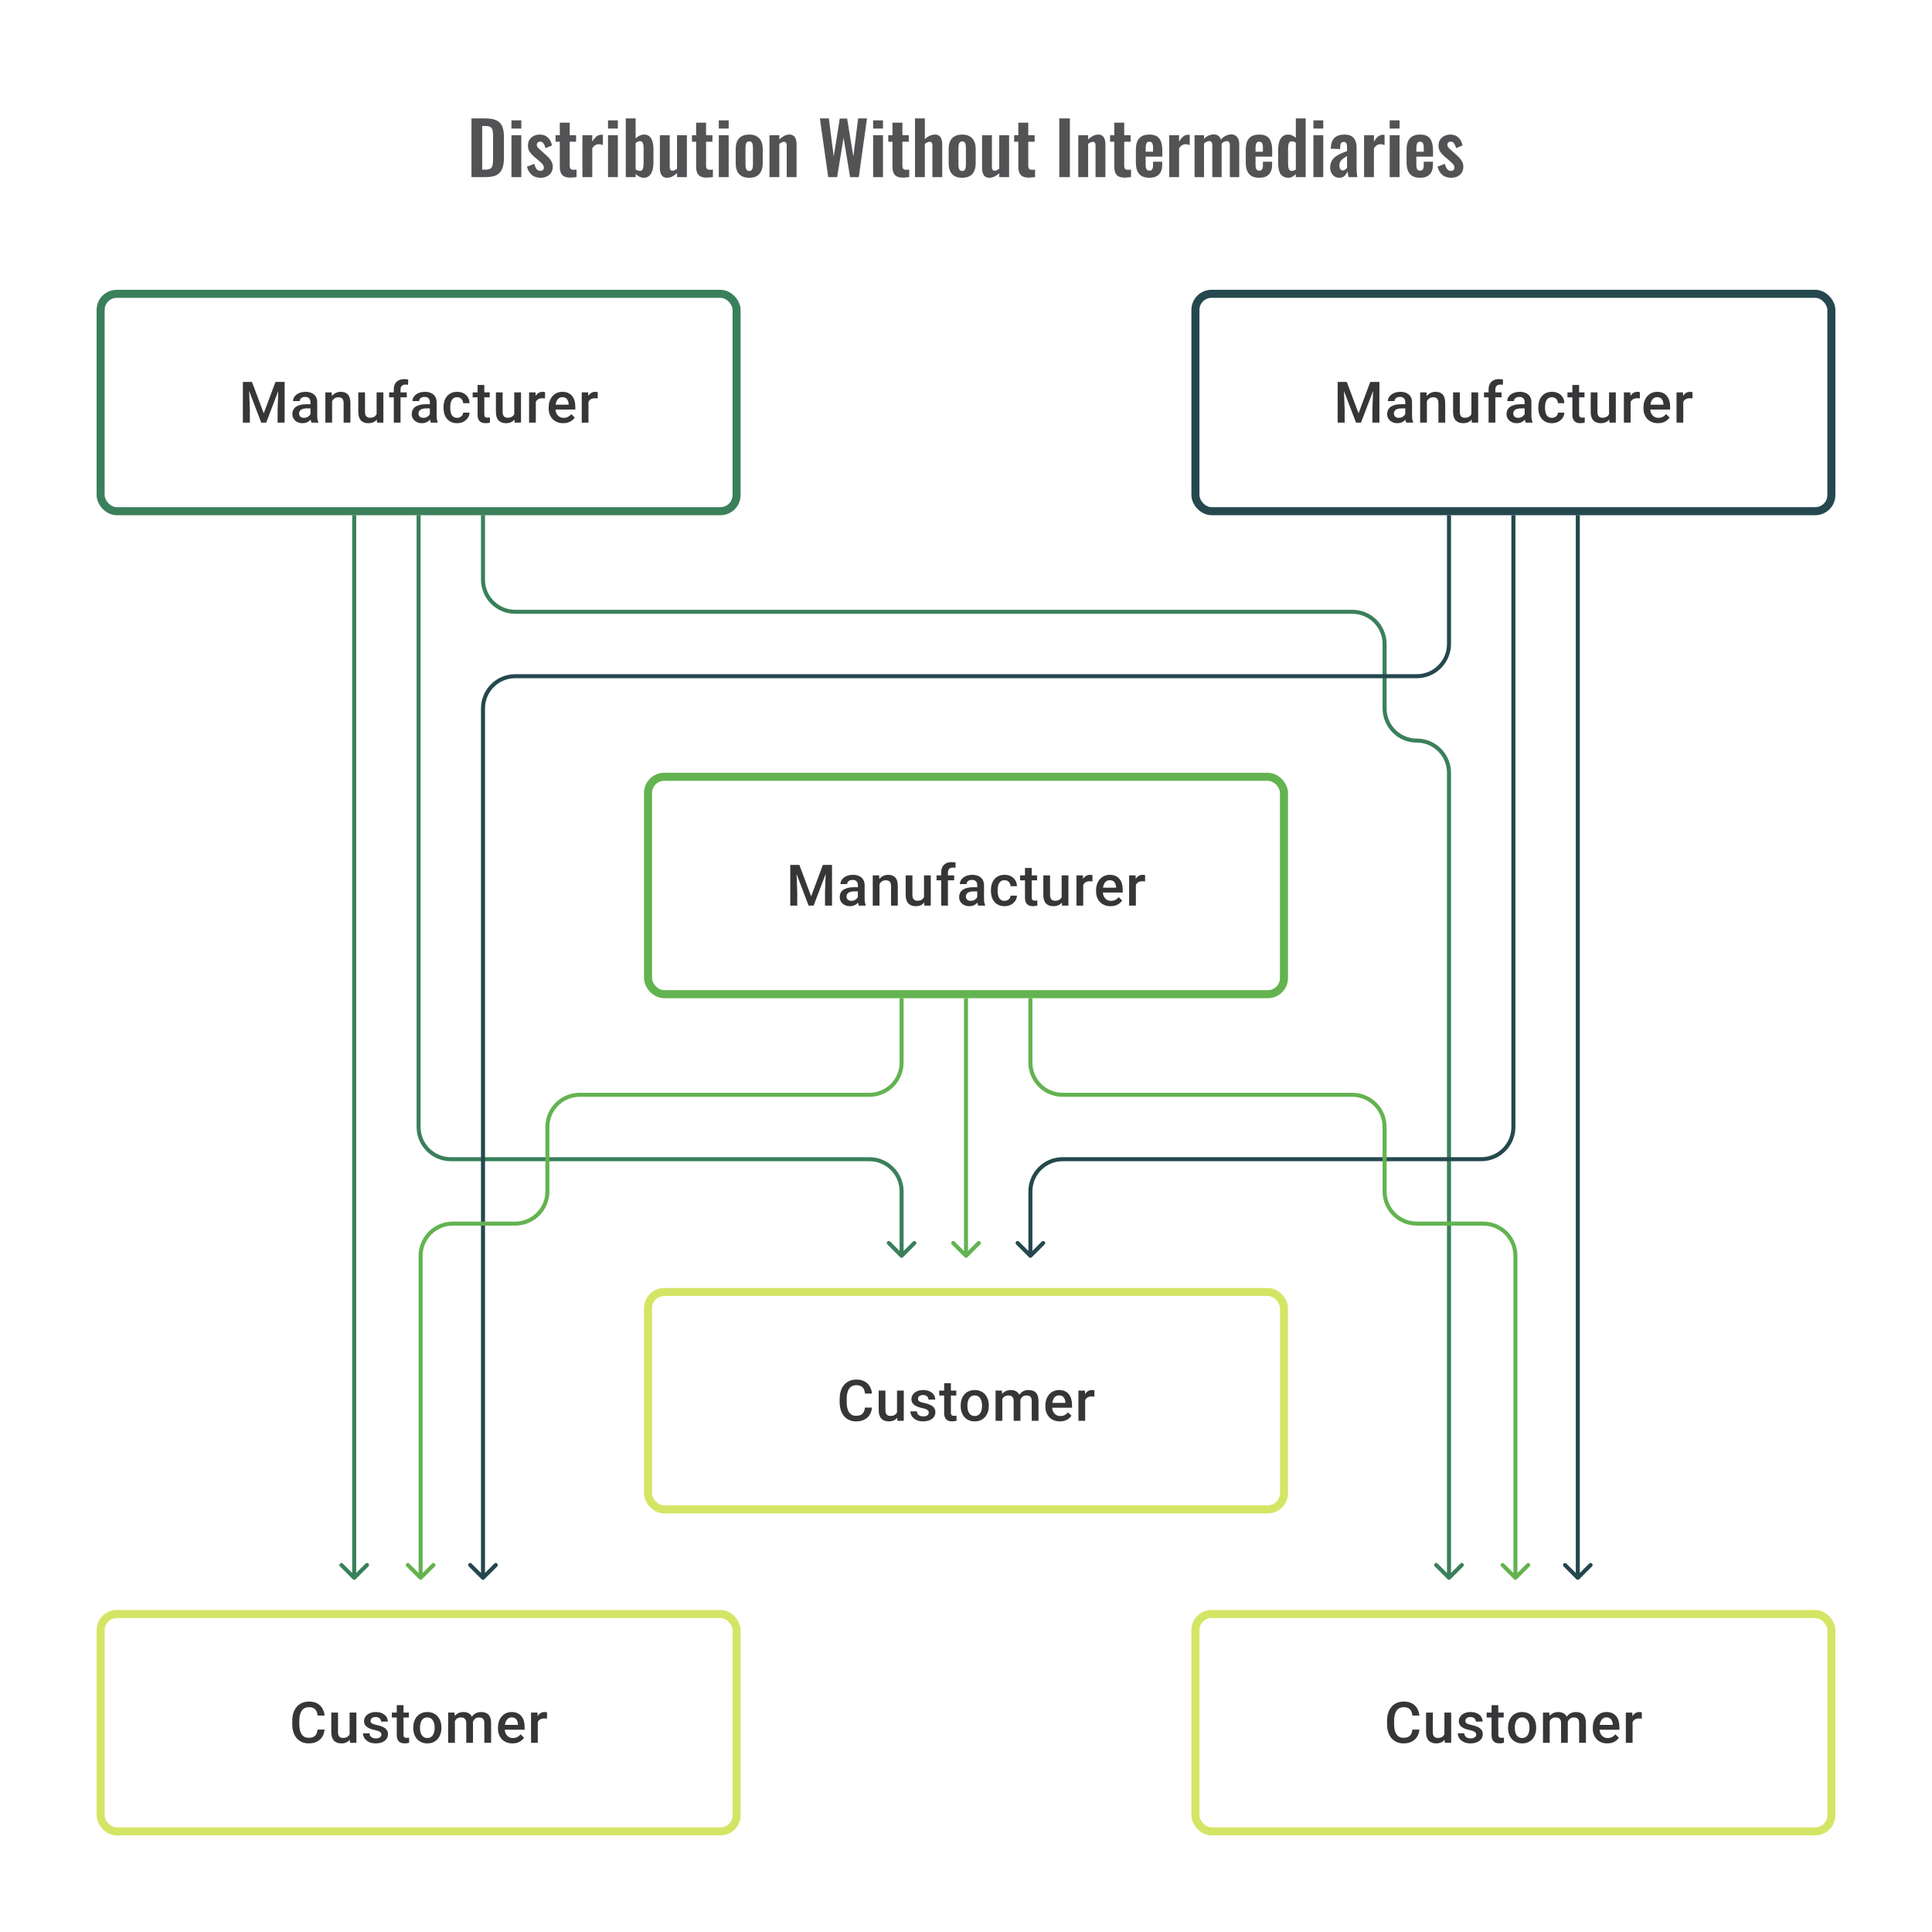 <svg width="480" height="480" viewBox="0 0 480 480" fill="none" xmlns="http://www.w3.org/2000/svg">
<path d="M117.137 44V29.42H120.575C121.763 29.42 122.687 29.582 123.347 29.906C124.019 30.23 124.493 30.728 124.769 31.4C125.057 32.072 125.201 32.924 125.201 33.956V39.284C125.201 40.34 125.057 41.222 124.769 41.93C124.493 42.626 124.025 43.148 123.365 43.496C122.717 43.832 121.823 44 120.683 44H117.137ZM119.801 42.146H120.611C121.223 42.146 121.661 42.038 121.925 41.822C122.189 41.606 122.351 41.294 122.411 40.886C122.471 40.466 122.501 39.956 122.501 39.356V33.776C122.501 33.188 122.459 32.714 122.375 32.354C122.291 31.994 122.117 31.73 121.853 31.562C121.589 31.394 121.163 31.31 120.575 31.31H119.801V42.146ZM127.067 44V33.596H129.515V44H127.067ZM127.067 31.94V29.906H129.515V31.94H127.067ZM134.285 44.162C133.409 44.162 132.689 43.928 132.125 43.46C131.561 42.992 131.159 42.308 130.919 41.408L132.737 40.706C132.881 41.27 133.073 41.702 133.313 42.002C133.553 42.302 133.865 42.452 134.249 42.452C134.537 42.452 134.753 42.38 134.897 42.236C135.041 42.092 135.113 41.894 135.113 41.642C135.113 41.354 135.023 41.096 134.843 40.868C134.675 40.628 134.381 40.334 133.961 39.986L132.701 38.924C132.245 38.528 131.873 38.126 131.585 37.718C131.309 37.298 131.171 36.776 131.171 36.152C131.171 35.588 131.297 35.108 131.549 34.712C131.813 34.304 132.167 33.992 132.611 33.776C133.067 33.548 133.571 33.434 134.123 33.434C134.963 33.434 135.635 33.686 136.139 34.19C136.655 34.682 136.985 35.33 137.129 36.134L135.527 36.818C135.467 36.53 135.377 36.266 135.257 36.026C135.149 35.774 135.005 35.57 134.825 35.414C134.645 35.258 134.435 35.18 134.195 35.18C133.943 35.18 133.739 35.258 133.583 35.414C133.439 35.57 133.367 35.768 133.367 36.008C133.367 36.212 133.451 36.422 133.619 36.638C133.799 36.854 134.051 37.1 134.375 37.376L135.653 38.528C135.929 38.768 136.193 39.026 136.445 39.302C136.697 39.578 136.907 39.89 137.075 40.238C137.243 40.574 137.327 40.964 137.327 41.408C137.327 42.008 137.189 42.512 136.913 42.92C136.649 43.328 136.283 43.64 135.815 43.856C135.359 44.06 134.849 44.162 134.285 44.162ZM141.672 44.126C141.012 44.126 140.49 44.018 140.106 43.802C139.734 43.586 139.47 43.274 139.314 42.866C139.158 42.458 139.08 41.972 139.08 41.408V35.216H138.036V33.596H139.08V30.482H141.546V33.596H143.13V35.216H141.546V41.192C141.546 41.552 141.624 41.81 141.78 41.966C141.936 42.11 142.17 42.182 142.482 42.182C142.614 42.182 142.74 42.176 142.86 42.164C142.992 42.152 143.118 42.14 143.238 42.128V44C143.034 44.024 142.794 44.048 142.518 44.072C142.254 44.108 141.972 44.126 141.672 44.126ZM144.697 44V33.596H147.145V35.198C147.505 34.586 147.865 34.148 148.225 33.884C148.585 33.608 148.981 33.47 149.413 33.47C149.485 33.47 149.545 33.476 149.593 33.488C149.653 33.488 149.719 33.494 149.791 33.506V36.044C149.647 35.984 149.485 35.936 149.305 35.9C149.137 35.852 148.963 35.828 148.783 35.828C148.459 35.828 148.165 35.906 147.901 36.062C147.637 36.218 147.385 36.476 147.145 36.836V44H144.697ZM151.061 44V33.596H153.509V44H151.061ZM151.061 31.94V29.906H153.509V31.94H151.061ZM159.936 44.162C159.552 44.162 159.192 44.072 158.856 43.892C158.52 43.712 158.208 43.49 157.92 43.226V44H155.472V29.42H157.92V34.388C158.22 34.1 158.544 33.872 158.892 33.704C159.252 33.524 159.636 33.434 160.044 33.434C160.512 33.434 160.896 33.542 161.196 33.758C161.496 33.974 161.73 34.262 161.898 34.622C162.066 34.97 162.18 35.348 162.24 35.756C162.312 36.152 162.348 36.536 162.348 36.908V40.436C162.348 41.12 162.264 41.744 162.096 42.308C161.94 42.872 161.682 43.322 161.322 43.658C160.974 43.994 160.512 44.162 159.936 44.162ZM159 42.452C159.264 42.452 159.456 42.368 159.576 42.2C159.708 42.02 159.792 41.786 159.828 41.498C159.876 41.198 159.9 40.874 159.9 40.526V36.8C159.9 36.476 159.876 36.188 159.828 35.936C159.78 35.672 159.69 35.462 159.558 35.306C159.438 35.15 159.246 35.072 158.982 35.072C158.79 35.072 158.604 35.12 158.424 35.216C158.244 35.3 158.076 35.396 157.92 35.504V42.074C158.076 42.182 158.244 42.272 158.424 42.344C158.616 42.416 158.808 42.452 159 42.452ZM165.706 44.162C165.298 44.162 164.962 44.06 164.698 43.856C164.434 43.64 164.242 43.358 164.122 43.01C164.002 42.65 163.942 42.272 163.942 41.876V33.596H166.39V41.426C166.39 41.738 166.438 41.984 166.534 42.164C166.642 42.332 166.834 42.416 167.11 42.416C167.29 42.416 167.47 42.368 167.65 42.272C167.842 42.176 168.028 42.062 168.208 41.93V33.596H170.656V44H168.208V43.01C167.86 43.346 167.476 43.622 167.056 43.838C166.636 44.054 166.186 44.162 165.706 44.162ZM175.546 44.126C174.886 44.126 174.364 44.018 173.98 43.802C173.608 43.586 173.344 43.274 173.188 42.866C173.032 42.458 172.954 41.972 172.954 41.408V35.216H171.91V33.596H172.954V30.482H175.42V33.596H177.004V35.216H175.42V41.192C175.42 41.552 175.498 41.81 175.654 41.966C175.81 42.11 176.044 42.182 176.356 42.182C176.488 42.182 176.614 42.176 176.734 42.164C176.866 42.152 176.992 42.14 177.112 42.128V44C176.908 44.024 176.668 44.048 176.392 44.072C176.128 44.108 175.846 44.126 175.546 44.126ZM178.588 44V33.596H181.036V44H178.588ZM178.588 31.94V29.906H181.036V31.94H178.588ZM186.131 44.162C185.375 44.162 184.751 44.024 184.259 43.748C183.767 43.46 183.395 43.046 183.143 42.506C182.903 41.966 182.783 41.312 182.783 40.544V37.052C182.783 36.284 182.903 35.63 183.143 35.09C183.395 34.55 183.767 34.142 184.259 33.866C184.751 33.578 185.375 33.434 186.131 33.434C186.887 33.434 187.511 33.578 188.003 33.866C188.507 34.142 188.879 34.55 189.119 35.09C189.371 35.63 189.497 36.284 189.497 37.052V40.544C189.497 41.312 189.371 41.966 189.119 42.506C188.879 43.046 188.507 43.46 188.003 43.748C187.511 44.024 186.887 44.162 186.131 44.162ZM186.149 42.47C186.425 42.47 186.629 42.392 186.761 42.236C186.893 42.08 186.977 41.87 187.013 41.606C187.049 41.33 187.067 41.03 187.067 40.706V36.89C187.067 36.566 187.049 36.272 187.013 36.008C186.977 35.744 186.893 35.534 186.761 35.378C186.629 35.21 186.425 35.126 186.149 35.126C185.873 35.126 185.669 35.21 185.537 35.378C185.405 35.534 185.315 35.744 185.267 36.008C185.231 36.272 185.213 36.566 185.213 36.89V40.706C185.213 41.03 185.231 41.33 185.267 41.606C185.315 41.87 185.405 42.08 185.537 42.236C185.669 42.392 185.873 42.47 186.149 42.47ZM191.172 44V33.596H193.62V34.64C193.992 34.28 194.382 33.992 194.79 33.776C195.21 33.548 195.66 33.434 196.14 33.434C196.572 33.434 196.914 33.542 197.166 33.758C197.418 33.962 197.604 34.238 197.724 34.586C197.844 34.934 197.904 35.312 197.904 35.72V44H195.456V36.206C195.456 35.894 195.408 35.654 195.312 35.486C195.216 35.318 195.03 35.234 194.754 35.234C194.586 35.234 194.4 35.282 194.196 35.378C194.004 35.474 193.812 35.594 193.62 35.738V44H191.172ZM205.767 44L203.697 29.42H205.929L207.135 38.87L208.647 29.456H210.465L212.013 38.87L213.201 29.42H215.397L213.363 44H211.203L209.583 34.226L207.981 44H205.767ZM216.926 44V33.596H219.374V44H216.926ZM216.926 31.94V29.906H219.374V31.94H216.926ZM224.325 44.126C223.665 44.126 223.143 44.018 222.759 43.802C222.387 43.586 222.123 43.274 221.967 42.866C221.811 42.458 221.733 41.972 221.733 41.408V35.216H220.689V33.596H221.733V30.482H224.199V33.596H225.783V35.216H224.199V41.192C224.199 41.552 224.277 41.81 224.433 41.966C224.589 42.11 224.823 42.182 225.135 42.182C225.267 42.182 225.393 42.176 225.513 42.164C225.645 42.152 225.771 42.14 225.891 42.128V44C225.687 44.024 225.447 44.048 225.171 44.072C224.907 44.108 224.625 44.126 224.325 44.126ZM227.331 44V29.42H229.779V34.586C230.139 34.226 230.529 33.944 230.949 33.74C231.381 33.536 231.849 33.434 232.353 33.434C232.773 33.434 233.109 33.542 233.361 33.758C233.613 33.962 233.799 34.238 233.919 34.586C234.039 34.934 234.099 35.312 234.099 35.72V44H231.651V36.206C231.651 35.894 231.603 35.654 231.507 35.486C231.411 35.318 231.225 35.234 230.949 35.234C230.781 35.234 230.589 35.282 230.373 35.378C230.169 35.474 229.971 35.6 229.779 35.756V44H227.331ZM239.041 44.162C238.285 44.162 237.661 44.024 237.169 43.748C236.677 43.46 236.305 43.046 236.053 42.506C235.813 41.966 235.693 41.312 235.693 40.544V37.052C235.693 36.284 235.813 35.63 236.053 35.09C236.305 34.55 236.677 34.142 237.169 33.866C237.661 33.578 238.285 33.434 239.041 33.434C239.797 33.434 240.421 33.578 240.913 33.866C241.417 34.142 241.789 34.55 242.029 35.09C242.281 35.63 242.407 36.284 242.407 37.052V40.544C242.407 41.312 242.281 41.966 242.029 42.506C241.789 43.046 241.417 43.46 240.913 43.748C240.421 44.024 239.797 44.162 239.041 44.162ZM239.059 42.47C239.335 42.47 239.539 42.392 239.671 42.236C239.803 42.08 239.887 41.87 239.923 41.606C239.959 41.33 239.977 41.03 239.977 40.706V36.89C239.977 36.566 239.959 36.272 239.923 36.008C239.887 35.744 239.803 35.534 239.671 35.378C239.539 35.21 239.335 35.126 239.059 35.126C238.783 35.126 238.579 35.21 238.447 35.378C238.315 35.534 238.225 35.744 238.177 36.008C238.141 36.272 238.123 36.566 238.123 36.89V40.706C238.123 41.03 238.141 41.33 238.177 41.606C238.225 41.87 238.315 42.08 238.447 42.236C238.579 42.392 238.783 42.47 239.059 42.47ZM245.756 44.162C245.348 44.162 245.012 44.06 244.748 43.856C244.484 43.64 244.292 43.358 244.172 43.01C244.052 42.65 243.992 42.272 243.992 41.876V33.596H246.44V41.426C246.44 41.738 246.488 41.984 246.584 42.164C246.692 42.332 246.884 42.416 247.16 42.416C247.34 42.416 247.52 42.368 247.7 42.272C247.892 42.176 248.078 42.062 248.258 41.93V33.596H250.706V44H248.258V43.01C247.91 43.346 247.526 43.622 247.106 43.838C246.686 44.054 246.236 44.162 245.756 44.162ZM255.596 44.126C254.936 44.126 254.414 44.018 254.03 43.802C253.658 43.586 253.394 43.274 253.238 42.866C253.082 42.458 253.004 41.972 253.004 41.408V35.216H251.96V33.596H253.004V30.482H255.47V33.596H257.054V35.216H255.47V41.192C255.47 41.552 255.548 41.81 255.704 41.966C255.86 42.11 256.094 42.182 256.406 42.182C256.538 42.182 256.664 42.176 256.784 42.164C256.916 42.152 257.042 42.14 257.162 42.128V44C256.958 44.024 256.718 44.048 256.442 44.072C256.178 44.108 255.896 44.126 255.596 44.126ZM263.178 44V29.42H265.806V44H263.178ZM267.901 44V33.596H270.349V34.64C270.721 34.28 271.111 33.992 271.519 33.776C271.939 33.548 272.389 33.434 272.869 33.434C273.301 33.434 273.643 33.542 273.895 33.758C274.147 33.962 274.333 34.238 274.453 34.586C274.573 34.934 274.633 35.312 274.633 35.72V44H272.185V36.206C272.185 35.894 272.137 35.654 272.041 35.486C271.945 35.318 271.759 35.234 271.483 35.234C271.315 35.234 271.129 35.282 270.925 35.378C270.733 35.474 270.541 35.594 270.349 35.738V44H267.901ZM279.432 44.126C278.772 44.126 278.25 44.018 277.866 43.802C277.494 43.586 277.23 43.274 277.074 42.866C276.918 42.458 276.84 41.972 276.84 41.408V35.216H275.796V33.596H276.84V30.482H279.306V33.596H280.89V35.216H279.306V41.192C279.306 41.552 279.384 41.81 279.54 41.966C279.696 42.11 279.93 42.182 280.242 42.182C280.374 42.182 280.5 42.176 280.62 42.164C280.752 42.152 280.878 42.14 280.998 42.128V44C280.794 44.024 280.554 44.048 280.278 44.072C280.014 44.108 279.732 44.126 279.432 44.126ZM285.553 44.162C284.773 44.162 284.137 44.018 283.645 43.73C283.153 43.43 282.787 42.998 282.547 42.434C282.319 41.858 282.205 41.168 282.205 40.364V37.232C282.205 36.404 282.319 35.708 282.547 35.144C282.787 34.58 283.153 34.154 283.645 33.866C284.149 33.578 284.785 33.434 285.553 33.434C286.381 33.434 287.023 33.59 287.479 33.902C287.947 34.214 288.277 34.67 288.469 35.27C288.673 35.858 288.775 36.578 288.775 37.43V38.906H284.635V40.958C284.635 41.294 284.665 41.57 284.725 41.786C284.797 42.002 284.905 42.158 285.049 42.254C285.193 42.35 285.367 42.398 285.571 42.398C285.787 42.398 285.961 42.35 286.093 42.254C286.225 42.146 286.321 41.996 286.381 41.804C286.441 41.6 286.471 41.348 286.471 41.048V40.184H288.757V40.886C288.757 41.942 288.493 42.752 287.965 43.316C287.437 43.88 286.633 44.162 285.553 44.162ZM284.635 37.7H286.471V36.71C286.471 36.35 286.441 36.062 286.381 35.846C286.321 35.618 286.225 35.456 286.093 35.36C285.961 35.252 285.775 35.198 285.535 35.198C285.319 35.198 285.145 35.252 285.013 35.36C284.881 35.468 284.785 35.648 284.725 35.9C284.665 36.152 284.635 36.512 284.635 36.98V37.7ZM290.49 44V33.596H292.938V35.198C293.298 34.586 293.658 34.148 294.018 33.884C294.378 33.608 294.774 33.47 295.206 33.47C295.278 33.47 295.338 33.476 295.386 33.488C295.446 33.488 295.512 33.494 295.584 33.506V36.044C295.44 35.984 295.278 35.936 295.098 35.9C294.93 35.852 294.756 35.828 294.576 35.828C294.252 35.828 293.958 35.906 293.694 36.062C293.43 36.218 293.178 36.476 292.938 36.836V44H290.49ZM296.782 44V33.596H299.14V34.496C299.5 34.112 299.89 33.836 300.31 33.668C300.73 33.488 301.156 33.398 301.588 33.398C301.996 33.398 302.35 33.5 302.65 33.704C302.962 33.908 303.19 34.232 303.334 34.676C303.73 34.22 304.15 33.896 304.594 33.704C305.038 33.5 305.494 33.398 305.962 33.398C306.334 33.398 306.664 33.494 306.952 33.686C307.24 33.866 307.468 34.142 307.636 34.514C307.804 34.874 307.888 35.33 307.888 35.882V44H305.548V36.098C305.548 35.702 305.482 35.432 305.35 35.288C305.218 35.132 305.032 35.054 304.792 35.054C304.6 35.054 304.384 35.108 304.144 35.216C303.916 35.324 303.706 35.474 303.514 35.666C303.514 35.702 303.514 35.738 303.514 35.774C303.514 35.798 303.514 35.834 303.514 35.882V44H301.192V36.098C301.192 35.702 301.12 35.432 300.976 35.288C300.844 35.132 300.658 35.054 300.418 35.054C300.226 35.054 300.016 35.108 299.788 35.216C299.56 35.324 299.344 35.474 299.14 35.666V44H296.782ZM312.852 44.162C312.072 44.162 311.436 44.018 310.944 43.73C310.452 43.43 310.086 42.998 309.846 42.434C309.618 41.858 309.504 41.168 309.504 40.364V37.232C309.504 36.404 309.618 35.708 309.846 35.144C310.086 34.58 310.452 34.154 310.944 33.866C311.448 33.578 312.084 33.434 312.852 33.434C313.68 33.434 314.322 33.59 314.778 33.902C315.246 34.214 315.576 34.67 315.768 35.27C315.972 35.858 316.074 36.578 316.074 37.43V38.906H311.934V40.958C311.934 41.294 311.964 41.57 312.024 41.786C312.096 42.002 312.204 42.158 312.348 42.254C312.492 42.35 312.666 42.398 312.87 42.398C313.086 42.398 313.26 42.35 313.392 42.254C313.524 42.146 313.62 41.996 313.68 41.804C313.74 41.6 313.77 41.348 313.77 41.048V40.184H316.056V40.886C316.056 41.942 315.792 42.752 315.264 43.316C314.736 43.88 313.932 44.162 312.852 44.162ZM311.934 37.7H313.77V36.71C313.77 36.35 313.74 36.062 313.68 35.846C313.62 35.618 313.524 35.456 313.392 35.36C313.26 35.252 313.074 35.198 312.834 35.198C312.618 35.198 312.444 35.252 312.312 35.36C312.18 35.468 312.084 35.648 312.024 35.9C311.964 36.152 311.934 36.512 311.934 36.98V37.7ZM320.075 44.162C319.247 44.162 318.617 43.868 318.185 43.28C317.765 42.692 317.555 41.75 317.555 40.454V37.268C317.555 36.548 317.633 35.9 317.789 35.324C317.957 34.748 318.221 34.292 318.581 33.956C318.941 33.608 319.427 33.434 320.039 33.434C320.411 33.434 320.753 33.512 321.065 33.668C321.389 33.812 321.683 34.004 321.947 34.244V29.42H324.395V44H321.947V43.262C321.671 43.538 321.377 43.76 321.065 43.928C320.753 44.084 320.423 44.162 320.075 44.162ZM320.975 42.47C321.107 42.47 321.257 42.44 321.425 42.38C321.593 42.32 321.767 42.236 321.947 42.128V35.45C321.803 35.354 321.647 35.276 321.479 35.216C321.311 35.144 321.137 35.108 320.957 35.108C320.609 35.108 320.363 35.27 320.219 35.594C320.087 35.906 320.021 36.29 320.021 36.746V40.634C320.021 40.982 320.045 41.294 320.093 41.57C320.141 41.846 320.231 42.068 320.363 42.236C320.507 42.392 320.711 42.47 320.975 42.47ZM326.315 44V33.596H328.763V44H326.315ZM326.315 31.94V29.906H328.763V31.94H326.315ZM332.723 44.162C332.255 44.162 331.853 44.042 331.517 43.802C331.181 43.55 330.923 43.238 330.743 42.866C330.563 42.482 330.473 42.086 330.473 41.678C330.473 41.03 330.593 40.484 330.833 40.04C331.073 39.596 331.391 39.224 331.787 38.924C332.183 38.624 332.633 38.366 333.137 38.15C333.641 37.922 334.151 37.718 334.667 37.538V36.638C334.667 36.338 334.643 36.086 334.595 35.882C334.559 35.678 334.481 35.522 334.361 35.414C334.253 35.306 334.079 35.252 333.839 35.252C333.635 35.252 333.467 35.3 333.335 35.396C333.215 35.492 333.125 35.63 333.065 35.81C333.017 35.978 332.987 36.176 332.975 36.404L332.939 37.034L330.617 36.944C330.653 35.744 330.947 34.862 331.499 34.298C332.063 33.722 332.915 33.434 334.055 33.434C335.099 33.434 335.855 33.722 336.323 34.298C336.803 34.874 337.043 35.654 337.043 36.638V41.444C337.043 41.828 337.049 42.176 337.061 42.488C337.085 42.8 337.109 43.082 337.133 43.334C337.169 43.586 337.199 43.808 337.223 44H335.027C334.991 43.76 334.943 43.49 334.883 43.19C334.835 42.878 334.799 42.65 334.775 42.506C334.655 42.926 334.427 43.31 334.091 43.658C333.755 43.994 333.299 44.162 332.723 44.162ZM333.623 42.344C333.779 42.344 333.923 42.308 334.055 42.236C334.199 42.152 334.325 42.056 334.433 41.948C334.541 41.84 334.619 41.744 334.667 41.66V38.762C334.403 38.918 334.151 39.074 333.911 39.23C333.683 39.386 333.479 39.56 333.299 39.752C333.131 39.932 332.999 40.13 332.903 40.346C332.819 40.562 332.777 40.814 332.777 41.102C332.777 41.486 332.849 41.792 332.993 42.02C333.149 42.236 333.359 42.344 333.623 42.344ZM338.9 44V33.596H341.348V35.198C341.708 34.586 342.068 34.148 342.428 33.884C342.788 33.608 343.184 33.47 343.616 33.47C343.688 33.47 343.748 33.476 343.796 33.488C343.856 33.488 343.922 33.494 343.994 33.506V36.044C343.85 35.984 343.688 35.936 343.508 35.9C343.34 35.852 343.166 35.828 342.986 35.828C342.662 35.828 342.368 35.906 342.104 36.062C341.84 36.218 341.588 36.476 341.348 36.836V44H338.9ZM345.264 44V33.596H347.712V44H345.264ZM345.264 31.94V29.906H347.712V31.94H345.264ZM352.807 44.162C352.027 44.162 351.391 44.018 350.899 43.73C350.407 43.43 350.041 42.998 349.801 42.434C349.573 41.858 349.459 41.168 349.459 40.364V37.232C349.459 36.404 349.573 35.708 349.801 35.144C350.041 34.58 350.407 34.154 350.899 33.866C351.403 33.578 352.039 33.434 352.807 33.434C353.635 33.434 354.277 33.59 354.733 33.902C355.201 34.214 355.531 34.67 355.723 35.27C355.927 35.858 356.029 36.578 356.029 37.43V38.906H351.889V40.958C351.889 41.294 351.919 41.57 351.979 41.786C352.051 42.002 352.159 42.158 352.303 42.254C352.447 42.35 352.621 42.398 352.825 42.398C353.041 42.398 353.215 42.35 353.347 42.254C353.479 42.146 353.575 41.996 353.635 41.804C353.695 41.6 353.725 41.348 353.725 41.048V40.184H356.011V40.886C356.011 41.942 355.747 42.752 355.219 43.316C354.691 43.88 353.887 44.162 352.807 44.162ZM351.889 37.7H353.725V36.71C353.725 36.35 353.695 36.062 353.635 35.846C353.575 35.618 353.479 35.456 353.347 35.36C353.215 35.252 353.029 35.198 352.789 35.198C352.573 35.198 352.399 35.252 352.267 35.36C352.135 35.468 352.039 35.648 351.979 35.9C351.919 36.152 351.889 36.512 351.889 36.98V37.7ZM360.516 44.162C359.64 44.162 358.92 43.928 358.356 43.46C357.792 42.992 357.39 42.308 357.15 41.408L358.968 40.706C359.112 41.27 359.304 41.702 359.544 42.002C359.784 42.302 360.096 42.452 360.48 42.452C360.768 42.452 360.984 42.38 361.128 42.236C361.272 42.092 361.344 41.894 361.344 41.642C361.344 41.354 361.254 41.096 361.074 40.868C360.906 40.628 360.612 40.334 360.192 39.986L358.932 38.924C358.476 38.528 358.104 38.126 357.816 37.718C357.54 37.298 357.402 36.776 357.402 36.152C357.402 35.588 357.528 35.108 357.78 34.712C358.044 34.304 358.398 33.992 358.842 33.776C359.298 33.548 359.802 33.434 360.354 33.434C361.194 33.434 361.866 33.686 362.37 34.19C362.886 34.682 363.216 35.33 363.36 36.134L361.758 36.818C361.698 36.53 361.608 36.266 361.488 36.026C361.38 35.774 361.236 35.57 361.056 35.414C360.876 35.258 360.666 35.18 360.426 35.18C360.174 35.18 359.97 35.258 359.814 35.414C359.67 35.57 359.598 35.768 359.598 36.008C359.598 36.212 359.682 36.422 359.85 36.638C360.03 36.854 360.282 37.1 360.606 37.376L361.884 38.528C362.16 38.768 362.424 39.026 362.676 39.302C362.928 39.578 363.138 39.89 363.306 40.238C363.474 40.574 363.558 40.964 363.558 41.408C363.558 42.008 363.42 42.512 363.144 42.92C362.88 43.328 362.514 43.64 362.046 43.856C361.59 44.06 361.08 44.162 360.516 44.162Z" fill="#1E1E21" fill-opacity="0.76"/>
<path d="M61.046 94.891H62.602L65.525 102.688L68.441 94.891H69.996L66.136 105H64.9L61.046 94.891ZM60.338 94.891H61.817L62.074 101.639V105H60.338V94.891ZM69.226 94.891H70.712V105H68.969V101.639L69.226 94.891ZM77.134 103.493V99.91C77.134 99.642 77.085 99.411 76.988 99.216C76.891 99.022 76.743 98.871 76.544 98.765C76.349 98.658 76.104 98.605 75.808 98.605C75.535 98.605 75.299 98.651 75.1 98.744C74.9 98.837 74.745 98.962 74.634 99.119C74.523 99.276 74.468 99.455 74.468 99.654H72.801C72.801 99.357 72.873 99.07 73.016 98.793C73.16 98.515 73.368 98.267 73.641 98.05C73.915 97.832 74.241 97.661 74.62 97.536C75 97.411 75.426 97.348 75.898 97.348C76.463 97.348 76.963 97.443 77.398 97.633C77.838 97.823 78.182 98.11 78.432 98.494C78.687 98.874 78.814 99.35 78.814 99.924V103.264C78.814 103.607 78.837 103.915 78.884 104.188C78.935 104.456 79.006 104.69 79.099 104.889V105H77.384C77.305 104.819 77.243 104.59 77.196 104.313C77.155 104.03 77.134 103.757 77.134 103.493ZM77.377 100.431L77.391 101.466H76.19C75.879 101.466 75.606 101.496 75.37 101.556C75.134 101.612 74.938 101.695 74.78 101.806C74.623 101.917 74.505 102.051 74.426 102.209C74.347 102.366 74.308 102.544 74.308 102.743C74.308 102.942 74.354 103.125 74.447 103.292C74.539 103.454 74.674 103.581 74.85 103.674C75.03 103.766 75.248 103.813 75.502 103.813C75.845 103.813 76.143 103.743 76.398 103.604C76.657 103.461 76.861 103.287 77.009 103.084C77.157 102.875 77.236 102.679 77.245 102.493L77.787 103.236C77.731 103.426 77.636 103.63 77.502 103.847C77.368 104.065 77.192 104.273 76.974 104.472C76.761 104.667 76.504 104.826 76.204 104.951C75.907 105.076 75.565 105.139 75.176 105.139C74.685 105.139 74.248 105.042 73.864 104.847C73.479 104.648 73.178 104.382 72.961 104.049C72.743 103.711 72.635 103.329 72.635 102.903C72.635 102.505 72.709 102.153 72.857 101.848C73.01 101.538 73.232 101.278 73.523 101.07C73.82 100.862 74.181 100.704 74.606 100.598C75.032 100.487 75.518 100.431 76.065 100.431H77.377ZM82.508 99.091V105H80.835V97.487H82.411L82.508 99.091ZM82.209 100.966L81.668 100.959C81.672 100.427 81.746 99.938 81.89 99.494C82.038 99.049 82.242 98.668 82.501 98.348C82.765 98.029 83.079 97.784 83.445 97.612C83.811 97.436 84.218 97.348 84.667 97.348C85.028 97.348 85.355 97.399 85.646 97.501C85.942 97.598 86.195 97.758 86.403 97.98C86.616 98.203 86.778 98.492 86.889 98.848C87 99.2 87.056 99.633 87.056 100.147V105H85.375V100.14C85.375 99.779 85.322 99.494 85.216 99.286C85.114 99.073 84.963 98.922 84.764 98.834C84.57 98.742 84.327 98.695 84.035 98.695C83.748 98.695 83.491 98.756 83.265 98.876C83.038 98.996 82.846 99.161 82.688 99.369C82.536 99.577 82.418 99.818 82.334 100.091C82.251 100.364 82.209 100.656 82.209 100.966ZM93.568 103.229V97.487H95.249V105H93.665L93.568 103.229ZM93.804 101.667L94.367 101.653C94.367 102.158 94.311 102.623 94.2 103.049C94.089 103.47 93.918 103.838 93.686 104.153C93.455 104.463 93.159 104.706 92.798 104.882C92.436 105.053 92.004 105.139 91.499 105.139C91.133 105.139 90.798 105.086 90.492 104.979C90.187 104.873 89.923 104.708 89.701 104.486C89.483 104.264 89.314 103.975 89.194 103.618C89.074 103.262 89.013 102.836 89.013 102.341V97.487H90.687V102.355C90.687 102.628 90.719 102.857 90.784 103.042C90.849 103.222 90.937 103.368 91.048 103.479C91.159 103.59 91.289 103.669 91.437 103.715C91.585 103.762 91.742 103.785 91.909 103.785C92.386 103.785 92.761 103.692 93.034 103.507C93.311 103.317 93.508 103.063 93.624 102.743C93.744 102.424 93.804 102.065 93.804 101.667ZM99.511 105H97.838V96.765C97.838 96.205 97.942 95.735 98.151 95.356C98.364 94.972 98.667 94.682 99.06 94.488C99.454 94.289 99.919 94.189 100.456 94.189C100.622 94.189 100.787 94.201 100.949 94.224C101.111 94.242 101.268 94.272 101.421 94.314L101.379 95.606C101.287 95.582 101.185 95.566 101.074 95.557C100.967 95.548 100.852 95.543 100.727 95.543C100.472 95.543 100.252 95.592 100.067 95.689C99.886 95.781 99.748 95.918 99.65 96.099C99.558 96.279 99.511 96.501 99.511 96.765V105ZM101.06 97.487V98.709H96.686V97.487H101.06ZM106.795 103.493V99.91C106.795 99.642 106.746 99.411 106.649 99.216C106.552 99.022 106.404 98.871 106.205 98.765C106.01 98.658 105.765 98.605 105.469 98.605C105.196 98.605 104.959 98.651 104.76 98.744C104.561 98.837 104.406 98.962 104.295 99.119C104.184 99.276 104.129 99.455 104.129 99.654H102.462C102.462 99.357 102.534 99.07 102.677 98.793C102.821 98.515 103.029 98.267 103.302 98.05C103.575 97.832 103.902 97.661 104.281 97.536C104.661 97.411 105.087 97.348 105.559 97.348C106.124 97.348 106.624 97.443 107.059 97.633C107.498 97.823 107.843 98.11 108.093 98.494C108.348 98.874 108.475 99.35 108.475 99.924V103.264C108.475 103.607 108.498 103.915 108.545 104.188C108.595 104.456 108.667 104.69 108.76 104.889V105H107.045C106.966 104.819 106.904 104.59 106.857 104.313C106.816 104.03 106.795 103.757 106.795 103.493ZM107.038 100.431L107.052 101.466H105.851C105.54 101.466 105.267 101.496 105.031 101.556C104.795 101.612 104.598 101.695 104.441 101.806C104.284 101.917 104.166 102.051 104.087 102.209C104.008 102.366 103.969 102.544 103.969 102.743C103.969 102.942 104.015 103.125 104.108 103.292C104.2 103.454 104.335 103.581 104.51 103.674C104.691 103.766 104.909 103.813 105.163 103.813C105.506 103.813 105.804 103.743 106.059 103.604C106.318 103.461 106.522 103.287 106.67 103.084C106.818 102.875 106.897 102.679 106.906 102.493L107.448 103.236C107.392 103.426 107.297 103.63 107.163 103.847C107.029 104.065 106.853 104.273 106.635 104.472C106.422 104.667 106.165 104.826 105.864 104.951C105.568 105.076 105.226 105.139 104.837 105.139C104.346 105.139 103.909 105.042 103.525 104.847C103.14 104.648 102.839 104.382 102.622 104.049C102.404 103.711 102.296 103.329 102.296 102.903C102.296 102.505 102.37 102.153 102.518 101.848C102.67 101.538 102.893 101.278 103.184 101.07C103.481 100.862 103.842 100.704 104.267 100.598C104.693 100.487 105.179 100.431 105.726 100.431H107.038ZM113.578 103.806C113.851 103.806 114.097 103.753 114.314 103.646C114.536 103.535 114.715 103.382 114.849 103.188C114.988 102.993 115.064 102.769 115.078 102.514H116.654C116.645 103 116.501 103.442 116.224 103.84C115.946 104.239 115.578 104.556 115.12 104.792C114.661 105.023 114.155 105.139 113.599 105.139C113.025 105.139 112.525 105.042 112.099 104.847C111.673 104.648 111.319 104.375 111.037 104.028C110.755 103.681 110.542 103.28 110.398 102.827C110.259 102.373 110.19 101.887 110.19 101.369V101.126C110.19 100.607 110.259 100.121 110.398 99.668C110.542 99.209 110.755 98.806 111.037 98.459C111.319 98.112 111.673 97.841 112.099 97.647C112.525 97.448 113.023 97.348 113.592 97.348C114.194 97.348 114.722 97.469 115.175 97.71C115.629 97.945 115.985 98.276 116.244 98.702C116.508 99.124 116.645 99.614 116.654 100.174H115.078C115.064 99.897 114.995 99.647 114.87 99.424C114.749 99.198 114.578 99.017 114.356 98.883C114.138 98.749 113.877 98.681 113.571 98.681C113.233 98.681 112.953 98.751 112.731 98.89C112.509 99.024 112.335 99.209 112.21 99.445C112.085 99.677 111.995 99.938 111.94 100.23C111.889 100.517 111.863 100.815 111.863 101.126V101.369C111.863 101.679 111.889 101.98 111.94 102.271C111.991 102.563 112.078 102.824 112.203 103.056C112.333 103.283 112.509 103.466 112.731 103.604C112.953 103.739 113.236 103.806 113.578 103.806ZM121.667 97.487V98.709H117.432V97.487H121.667ZM118.654 95.647H120.327V102.924C120.327 103.155 120.359 103.334 120.424 103.459C120.494 103.579 120.588 103.66 120.709 103.702C120.829 103.743 120.97 103.764 121.132 103.764C121.248 103.764 121.359 103.757 121.466 103.743C121.572 103.729 121.658 103.715 121.723 103.702L121.729 104.979C121.591 105.021 121.429 105.058 121.243 105.09C121.063 105.123 120.855 105.139 120.619 105.139C120.234 105.139 119.894 105.072 119.598 104.938C119.302 104.799 119.07 104.574 118.904 104.264C118.737 103.954 118.654 103.542 118.654 103.028V95.647ZM127.763 103.229V97.487H129.443V105H127.86L127.763 103.229ZM127.999 101.667L128.561 101.653C128.561 102.158 128.506 102.623 128.395 103.049C128.284 103.47 128.112 103.838 127.881 104.153C127.65 104.463 127.353 104.706 126.992 104.882C126.631 105.053 126.198 105.139 125.694 105.139C125.328 105.139 124.993 105.086 124.687 104.979C124.382 104.873 124.118 104.708 123.896 104.486C123.678 104.264 123.509 103.975 123.389 103.618C123.268 103.262 123.208 102.836 123.208 102.341V97.487H124.881V102.355C124.881 102.628 124.914 102.857 124.979 103.042C125.043 103.222 125.131 103.368 125.243 103.479C125.354 103.59 125.483 103.669 125.631 103.715C125.779 103.762 125.937 103.785 126.103 103.785C126.58 103.785 126.955 103.692 127.228 103.507C127.506 103.317 127.703 103.063 127.819 102.743C127.939 102.424 127.999 102.065 127.999 101.667ZM133.123 98.918V105H131.45V97.487H133.047L133.123 98.918ZM135.421 97.439L135.407 98.994C135.305 98.975 135.194 98.962 135.074 98.952C134.958 98.943 134.843 98.938 134.727 98.938C134.44 98.938 134.188 98.98 133.97 99.063C133.752 99.142 133.57 99.258 133.422 99.411C133.278 99.559 133.167 99.739 133.088 99.952C133.01 100.165 132.963 100.403 132.949 100.667L132.567 100.695C132.567 100.223 132.614 99.785 132.706 99.383C132.799 98.98 132.938 98.626 133.123 98.32C133.313 98.015 133.549 97.777 133.831 97.605C134.118 97.434 134.449 97.348 134.824 97.348C134.926 97.348 135.035 97.358 135.15 97.376C135.271 97.395 135.361 97.415 135.421 97.439ZM139.927 105.139C139.372 105.139 138.869 105.049 138.42 104.868C137.976 104.683 137.597 104.426 137.282 104.097C136.972 103.769 136.733 103.382 136.567 102.938C136.4 102.493 136.317 102.014 136.317 101.501V101.223C136.317 100.635 136.402 100.103 136.574 99.626C136.745 99.149 136.983 98.742 137.289 98.404C137.594 98.061 137.955 97.8 138.372 97.619C138.788 97.439 139.24 97.348 139.726 97.348C140.263 97.348 140.733 97.439 141.135 97.619C141.538 97.8 141.871 98.054 142.135 98.383C142.404 98.707 142.603 99.094 142.732 99.543C142.867 99.992 142.934 100.487 142.934 101.028V101.744H137.129V100.542H141.281V100.41C141.272 100.11 141.212 99.827 141.101 99.563C140.994 99.299 140.83 99.087 140.608 98.925C140.385 98.763 140.089 98.681 139.719 98.681C139.441 98.681 139.193 98.742 138.976 98.862C138.763 98.978 138.585 99.147 138.441 99.369C138.298 99.591 138.187 99.86 138.108 100.174C138.034 100.485 137.997 100.834 137.997 101.223V101.501C137.997 101.829 138.041 102.135 138.129 102.417C138.221 102.695 138.356 102.938 138.532 103.146C138.707 103.354 138.92 103.519 139.17 103.639C139.42 103.755 139.705 103.813 140.024 103.813C140.427 103.813 140.786 103.732 141.101 103.57C141.415 103.408 141.688 103.179 141.92 102.882L142.802 103.736C142.64 103.972 142.429 104.199 142.17 104.417C141.911 104.63 141.594 104.803 141.219 104.938C140.848 105.072 140.418 105.139 139.927 105.139ZM146.204 98.918V105H144.53V97.487H146.127L146.204 98.918ZM148.502 97.439L148.488 98.994C148.386 98.975 148.275 98.962 148.155 98.952C148.039 98.943 147.923 98.938 147.808 98.938C147.521 98.938 147.268 98.98 147.051 99.063C146.833 99.142 146.65 99.258 146.502 99.411C146.359 99.559 146.248 99.739 146.169 99.952C146.09 100.165 146.044 100.403 146.03 100.667L145.648 100.695C145.648 100.223 145.695 99.785 145.787 99.383C145.88 98.98 146.019 98.626 146.204 98.32C146.393 98.015 146.63 97.777 146.912 97.605C147.199 97.434 147.53 97.348 147.905 97.348C148.007 97.348 148.115 97.358 148.231 97.376C148.351 97.395 148.442 97.415 148.502 97.439Z" fill="#1E1E21" fill-opacity="0.89"/>
<rect x="25" y="73" width="158" height="54" rx="4" stroke="#3A805B" stroke-width="2"/>
<path d="M333.046 94.891H334.602L337.525 102.688L340.441 94.891H341.996L338.136 105H336.9L333.046 94.891ZM332.338 94.891H333.817L334.074 101.639V105H332.338V94.891ZM341.226 94.891H342.712V105H340.969V101.639L341.226 94.891ZM349.134 103.493V99.91C349.134 99.642 349.085 99.411 348.988 99.216C348.891 99.022 348.743 98.871 348.544 98.765C348.349 98.658 348.104 98.605 347.808 98.605C347.535 98.605 347.299 98.651 347.1 98.744C346.9 98.837 346.745 98.962 346.634 99.119C346.523 99.276 346.468 99.455 346.468 99.654H344.801C344.801 99.357 344.873 99.07 345.017 98.793C345.16 98.515 345.368 98.267 345.641 98.05C345.915 97.832 346.241 97.661 346.62 97.536C347 97.411 347.426 97.348 347.898 97.348C348.463 97.348 348.963 97.443 349.398 97.633C349.838 97.823 350.182 98.11 350.432 98.494C350.687 98.874 350.814 99.35 350.814 99.924V103.264C350.814 103.607 350.837 103.915 350.884 104.188C350.935 104.456 351.006 104.69 351.099 104.889V105H349.384C349.305 104.819 349.243 104.59 349.196 104.313C349.155 104.03 349.134 103.757 349.134 103.493ZM349.377 100.431L349.391 101.466H348.19C347.879 101.466 347.606 101.496 347.37 101.556C347.134 101.612 346.938 101.695 346.78 101.806C346.623 101.917 346.505 102.051 346.426 102.209C346.347 102.366 346.308 102.544 346.308 102.743C346.308 102.942 346.354 103.125 346.447 103.292C346.539 103.454 346.674 103.581 346.85 103.674C347.03 103.766 347.248 103.813 347.502 103.813C347.845 103.813 348.143 103.743 348.398 103.604C348.657 103.461 348.861 103.287 349.009 103.084C349.157 102.875 349.236 102.679 349.245 102.493L349.787 103.236C349.731 103.426 349.636 103.63 349.502 103.847C349.368 104.065 349.192 104.273 348.974 104.472C348.761 104.667 348.504 104.826 348.204 104.951C347.907 105.076 347.565 105.139 347.176 105.139C346.685 105.139 346.248 105.042 345.864 104.847C345.479 104.648 345.179 104.382 344.961 104.049C344.743 103.711 344.635 103.329 344.635 102.903C344.635 102.505 344.709 102.153 344.857 101.848C345.01 101.538 345.232 101.278 345.523 101.07C345.82 100.862 346.181 100.704 346.607 100.598C347.032 100.487 347.518 100.431 348.065 100.431H349.377ZM354.508 99.091V105H352.834V97.487H354.411L354.508 99.091ZM354.209 100.966L353.668 100.959C353.672 100.427 353.746 99.938 353.89 99.494C354.038 99.049 354.242 98.668 354.501 98.348C354.765 98.029 355.079 97.784 355.445 97.612C355.811 97.436 356.218 97.348 356.667 97.348C357.028 97.348 357.355 97.399 357.646 97.501C357.942 97.598 358.195 97.758 358.403 97.98C358.616 98.203 358.778 98.492 358.889 98.848C359 99.2 359.056 99.633 359.056 100.147V105H357.375V100.14C357.375 99.779 357.322 99.494 357.216 99.286C357.114 99.073 356.963 98.922 356.764 98.834C356.57 98.742 356.327 98.695 356.035 98.695C355.748 98.695 355.491 98.756 355.265 98.876C355.038 98.996 354.846 99.161 354.688 99.369C354.536 99.577 354.418 99.818 354.334 100.091C354.251 100.364 354.209 100.656 354.209 100.966ZM365.568 103.229V97.487H367.249V105H365.666L365.568 103.229ZM365.804 101.667L366.367 101.653C366.367 102.158 366.311 102.623 366.2 103.049C366.089 103.47 365.918 103.838 365.686 104.153C365.455 104.463 365.159 104.706 364.798 104.882C364.437 105.053 364.004 105.139 363.499 105.139C363.133 105.139 362.798 105.086 362.492 104.979C362.187 104.873 361.923 104.708 361.701 104.486C361.483 104.264 361.314 103.975 361.194 103.618C361.074 103.262 361.013 102.836 361.013 102.341V97.487H362.687V102.355C362.687 102.628 362.719 102.857 362.784 103.042C362.849 103.222 362.937 103.368 363.048 103.479C363.159 103.59 363.289 103.669 363.437 103.715C363.585 103.762 363.742 103.785 363.909 103.785C364.386 103.785 364.761 103.692 365.034 103.507C365.311 103.317 365.508 103.063 365.624 102.743C365.744 102.424 365.804 102.065 365.804 101.667ZM371.512 105H369.838V96.765C369.838 96.205 369.942 95.735 370.151 95.356C370.364 94.972 370.667 94.682 371.06 94.488C371.454 94.289 371.919 94.189 372.456 94.189C372.622 94.189 372.787 94.201 372.949 94.224C373.111 94.242 373.268 94.272 373.421 94.314L373.379 95.606C373.287 95.582 373.185 95.566 373.074 95.557C372.967 95.548 372.852 95.543 372.727 95.543C372.472 95.543 372.252 95.592 372.067 95.689C371.886 95.781 371.748 95.918 371.65 96.099C371.558 96.279 371.512 96.501 371.512 96.765V105ZM373.06 97.487V98.709H368.686V97.487H373.06ZM378.795 103.493V99.91C378.795 99.642 378.746 99.411 378.649 99.216C378.552 99.022 378.404 98.871 378.205 98.765C378.01 98.658 377.765 98.605 377.469 98.605C377.196 98.605 376.959 98.651 376.76 98.744C376.561 98.837 376.406 98.962 376.295 99.119C376.184 99.276 376.129 99.455 376.129 99.654H374.462C374.462 99.357 374.534 99.07 374.677 98.793C374.821 98.515 375.029 98.267 375.302 98.05C375.575 97.832 375.902 97.661 376.281 97.536C376.661 97.411 377.087 97.348 377.559 97.348C378.124 97.348 378.624 97.443 379.059 97.633C379.498 97.823 379.843 98.11 380.093 98.494C380.348 98.874 380.475 99.35 380.475 99.924V103.264C380.475 103.607 380.498 103.915 380.545 104.188C380.595 104.456 380.667 104.69 380.76 104.889V105H379.045C378.966 104.819 378.904 104.59 378.857 104.313C378.816 104.03 378.795 103.757 378.795 103.493ZM379.038 100.431L379.052 101.466H377.851C377.54 101.466 377.267 101.496 377.031 101.556C376.795 101.612 376.598 101.695 376.441 101.806C376.284 101.917 376.166 102.051 376.087 102.209C376.008 102.366 375.969 102.544 375.969 102.743C375.969 102.942 376.015 103.125 376.108 103.292C376.2 103.454 376.335 103.581 376.51 103.674C376.691 103.766 376.909 103.813 377.163 103.813C377.506 103.813 377.804 103.743 378.059 103.604C378.318 103.461 378.522 103.287 378.67 103.084C378.818 102.875 378.897 102.679 378.906 102.493L379.448 103.236C379.392 103.426 379.297 103.63 379.163 103.847C379.029 104.065 378.853 104.273 378.635 104.472C378.422 104.667 378.165 104.826 377.864 104.951C377.568 105.076 377.226 105.139 376.837 105.139C376.346 105.139 375.909 105.042 375.525 104.847C375.14 104.648 374.839 104.382 374.622 104.049C374.404 103.711 374.296 103.329 374.296 102.903C374.296 102.505 374.37 102.153 374.518 101.848C374.67 101.538 374.893 101.278 375.184 101.07C375.481 100.862 375.842 100.704 376.267 100.598C376.693 100.487 377.179 100.431 377.726 100.431H379.038ZM385.578 103.806C385.851 103.806 386.097 103.753 386.314 103.646C386.536 103.535 386.715 103.382 386.849 103.188C386.988 102.993 387.064 102.769 387.078 102.514H388.654C388.645 103 388.501 103.442 388.224 103.84C387.946 104.239 387.578 104.556 387.12 104.792C386.661 105.023 386.155 105.139 385.599 105.139C385.025 105.139 384.525 105.042 384.099 104.847C383.673 104.648 383.319 104.375 383.037 104.028C382.755 103.681 382.542 103.28 382.398 102.827C382.259 102.373 382.19 101.887 382.19 101.369V101.126C382.19 100.607 382.259 100.121 382.398 99.668C382.542 99.209 382.755 98.806 383.037 98.459C383.319 98.112 383.673 97.841 384.099 97.647C384.525 97.448 385.023 97.348 385.592 97.348C386.194 97.348 386.722 97.469 387.175 97.71C387.629 97.945 387.985 98.276 388.244 98.702C388.508 99.124 388.645 99.614 388.654 100.174H387.078C387.064 99.897 386.995 99.647 386.87 99.424C386.749 99.198 386.578 99.017 386.356 98.883C386.138 98.749 385.877 98.681 385.571 98.681C385.233 98.681 384.953 98.751 384.731 98.89C384.509 99.024 384.335 99.209 384.21 99.445C384.085 99.677 383.995 99.938 383.94 100.23C383.889 100.517 383.863 100.815 383.863 101.126V101.369C383.863 101.679 383.889 101.98 383.94 102.271C383.991 102.563 384.078 102.824 384.203 103.056C384.333 103.283 384.509 103.466 384.731 103.604C384.953 103.739 385.236 103.806 385.578 103.806ZM393.667 97.487V98.709H389.432V97.487H393.667ZM390.654 95.647H392.327V102.924C392.327 103.155 392.359 103.334 392.424 103.459C392.494 103.579 392.588 103.66 392.709 103.702C392.829 103.743 392.97 103.764 393.132 103.764C393.248 103.764 393.359 103.757 393.466 103.743C393.572 103.729 393.658 103.715 393.723 103.702L393.729 104.979C393.591 105.021 393.429 105.058 393.243 105.09C393.063 105.123 392.855 105.139 392.619 105.139C392.234 105.139 391.894 105.072 391.598 104.938C391.302 104.799 391.07 104.574 390.904 104.264C390.737 103.954 390.654 103.542 390.654 103.028V95.647ZM399.763 103.229V97.487H401.443V105H399.86L399.763 103.229ZM399.999 101.667L400.561 101.653C400.561 102.158 400.506 102.623 400.395 103.049C400.284 103.47 400.112 103.838 399.881 104.153C399.65 104.463 399.353 104.706 398.992 104.882C398.631 105.053 398.198 105.139 397.694 105.139C397.328 105.139 396.993 105.086 396.687 104.979C396.382 104.873 396.118 104.708 395.896 104.486C395.678 104.264 395.509 103.975 395.389 103.618C395.268 103.262 395.208 102.836 395.208 102.341V97.487H396.881V102.355C396.881 102.628 396.914 102.857 396.979 103.042C397.043 103.222 397.131 103.368 397.243 103.479C397.354 103.59 397.483 103.669 397.631 103.715C397.779 103.762 397.937 103.785 398.103 103.785C398.58 103.785 398.955 103.692 399.228 103.507C399.506 103.317 399.703 103.063 399.819 102.743C399.939 102.424 399.999 102.065 399.999 101.667ZM405.123 98.918V105H403.45V97.487H405.047L405.123 98.918ZM407.421 97.439L407.407 98.994C407.305 98.975 407.194 98.962 407.074 98.952C406.958 98.943 406.843 98.938 406.727 98.938C406.44 98.938 406.188 98.98 405.97 99.063C405.752 99.142 405.57 99.258 405.422 99.411C405.278 99.559 405.167 99.739 405.088 99.952C405.01 100.165 404.963 100.403 404.949 100.667L404.567 100.695C404.567 100.223 404.614 99.785 404.706 99.383C404.799 98.98 404.938 98.626 405.123 98.32C405.313 98.015 405.549 97.777 405.831 97.605C406.118 97.434 406.449 97.348 406.824 97.348C406.926 97.348 407.035 97.358 407.15 97.376C407.271 97.395 407.361 97.415 407.421 97.439ZM411.927 105.139C411.372 105.139 410.869 105.049 410.42 104.868C409.976 104.683 409.597 104.426 409.282 104.097C408.972 103.769 408.733 103.382 408.567 102.938C408.4 102.493 408.317 102.014 408.317 101.501V101.223C408.317 100.635 408.402 100.103 408.574 99.626C408.745 99.149 408.983 98.742 409.289 98.404C409.594 98.061 409.955 97.8 410.372 97.619C410.788 97.439 411.24 97.348 411.726 97.348C412.263 97.348 412.733 97.439 413.135 97.619C413.538 97.8 413.871 98.054 414.135 98.383C414.404 98.707 414.603 99.094 414.732 99.543C414.867 99.992 414.934 100.487 414.934 101.028V101.744H409.129V100.542H413.281V100.41C413.272 100.11 413.212 99.827 413.101 99.563C412.994 99.299 412.83 99.087 412.608 98.925C412.385 98.763 412.089 98.681 411.719 98.681C411.441 98.681 411.193 98.742 410.976 98.862C410.763 98.978 410.585 99.147 410.441 99.369C410.298 99.591 410.187 99.86 410.108 100.174C410.034 100.485 409.997 100.834 409.997 101.223V101.501C409.997 101.829 410.041 102.135 410.129 102.417C410.221 102.695 410.356 102.938 410.532 103.146C410.707 103.354 410.92 103.519 411.17 103.639C411.42 103.755 411.705 103.813 412.024 103.813C412.427 103.813 412.786 103.732 413.101 103.57C413.415 103.408 413.688 103.179 413.92 102.882L414.802 103.736C414.64 103.972 414.429 104.199 414.17 104.417C413.911 104.63 413.594 104.803 413.219 104.938C412.848 105.072 412.418 105.139 411.927 105.139ZM418.204 98.918V105H416.53V97.487H418.127L418.204 98.918ZM420.502 97.439L420.488 98.994C420.386 98.975 420.275 98.962 420.155 98.952C420.039 98.943 419.923 98.938 419.808 98.938C419.521 98.938 419.268 98.98 419.051 99.063C418.833 99.142 418.65 99.258 418.502 99.411C418.359 99.559 418.248 99.739 418.169 99.952C418.09 100.165 418.044 100.403 418.03 100.667L417.648 100.695C417.648 100.223 417.695 99.785 417.787 99.383C417.88 98.98 418.019 98.626 418.204 98.32C418.393 98.015 418.63 97.777 418.912 97.605C419.199 97.434 419.53 97.348 419.905 97.348C420.007 97.348 420.115 97.358 420.231 97.376C420.351 97.395 420.442 97.415 420.502 97.439Z" fill="#1E1E21" fill-opacity="0.89"/>
<rect x="297" y="73" width="158" height="54" rx="4" stroke="#24484E" stroke-width="2"/>
<path d="M87.646 392.354C87.842 392.549 88.158 392.549 88.354 392.354L91.535 389.172C91.731 388.976 91.731 388.66 91.535 388.464C91.34 388.269 91.024 388.269 90.828 388.464L88 391.293L85.172 388.464C84.976 388.269 84.66 388.269 84.465 388.464C84.269 388.66 84.269 388.976 84.465 389.172L87.646 392.354ZM87.5 128V392H88.5V128H87.5Z" fill="#3A805B"/>
<path d="M223.646 312.354C223.842 312.549 224.158 312.549 224.354 312.354L227.536 309.172C227.731 308.976 227.731 308.66 227.536 308.464C227.34 308.269 227.024 308.269 226.828 308.464L224 311.293L221.172 308.464C220.976 308.269 220.66 308.269 220.464 308.464C220.269 308.66 220.269 308.976 220.464 309.172L223.646 312.354ZM103.5 128V280H104.5V128H103.5ZM112 288.5H216V287.5H112V288.5ZM223.5 296V312H224.5V296H223.5ZM216 288.5C220.142 288.5 223.5 291.858 223.5 296H224.5C224.5 291.306 220.694 287.5 216 287.5V288.5ZM103.5 280C103.5 284.694 107.306 288.5 112 288.5V287.5C107.858 287.5 104.5 284.142 104.5 280H103.5Z" fill="#3A805B"/>
<path d="M359.646 392.354C359.842 392.549 360.158 392.549 360.354 392.354L363.536 389.172C363.731 388.976 363.731 388.66 363.536 388.464C363.34 388.269 363.024 388.269 362.828 388.464L360 391.293L357.172 388.464C356.976 388.269 356.66 388.269 356.464 388.464C356.269 388.66 356.269 388.976 356.464 389.172L359.646 392.354ZM119.5 128V144H120.5V128H119.5ZM128 152.5H336V151.5H128V152.5ZM343.5 160V176H344.5V160H343.5ZM359.5 192V392H360.5V192H359.5ZM352 184.5C356.142 184.5 359.5 187.858 359.5 192H360.5C360.5 187.306 356.694 183.5 352 183.5V184.5ZM343.5 176C343.5 180.694 347.306 184.5 352 184.5V183.5C347.858 183.5 344.5 180.142 344.5 176H343.5ZM336 152.5C340.142 152.5 343.5 155.858 343.5 160H344.5C344.5 155.306 340.694 151.5 336 151.5V152.5ZM119.5 144C119.5 148.694 123.306 152.5 128 152.5V151.5C123.858 151.5 120.5 148.142 120.5 144H119.5Z" fill="#3A805B"/>
<path d="M119.646 392.354C119.842 392.549 120.158 392.549 120.354 392.354L123.536 389.172C123.731 388.976 123.731 388.66 123.536 388.464C123.34 388.269 123.024 388.269 122.828 388.464L120 391.293L117.172 388.464C116.976 388.269 116.66 388.269 116.464 388.464C116.269 388.66 116.269 388.976 116.464 389.172L119.646 392.354ZM359.5 128V160H360.5V128H359.5ZM352 167.5H128V168.5H352V167.5ZM119.5 176V392H120.5V176H119.5ZM128 167.5C123.306 167.5 119.5 171.306 119.5 176H120.5C120.5 171.858 123.858 168.5 128 168.5V167.5ZM359.5 160C359.5 164.142 356.142 167.5 352 167.5V168.5C356.694 168.5 360.5 164.694 360.5 160H359.5Z" fill="#24484E"/>
<path d="M255.646 312.354C255.842 312.549 256.158 312.549 256.354 312.354L259.536 309.172C259.731 308.976 259.731 308.66 259.536 308.464C259.34 308.269 259.024 308.269 258.828 308.464L256 311.293L253.172 308.464C252.976 308.269 252.66 308.269 252.464 308.464C252.269 308.66 252.269 308.976 252.464 309.172L255.646 312.354ZM375.5 128V280H376.5V128H375.5ZM368 287.5H264V288.5H368V287.5ZM255.5 296V312H256.5V296H255.5ZM264 287.5C259.306 287.5 255.5 291.306 255.5 296H256.5C256.5 291.858 259.858 288.5 264 288.5V287.5ZM375.5 280C375.5 284.142 372.142 287.5 368 287.5V288.5C372.694 288.5 376.5 284.694 376.5 280H375.5Z" fill="#24484E"/>
<path d="M391.646 392.354C391.842 392.549 392.158 392.549 392.354 392.354L395.536 389.172C395.731 388.976 395.731 388.66 395.536 388.464C395.34 388.269 395.024 388.269 394.828 388.464L392 391.293L389.172 388.464C388.976 388.269 388.66 388.269 388.464 388.464C388.269 388.66 388.269 388.976 388.464 389.172L391.646 392.354ZM391.5 128V392H392.5V128H391.5Z" fill="#24484E"/>
<path d="M197.046 214.89H198.602L201.525 222.688L204.441 214.89H205.996L202.136 225H200.9L197.046 214.89ZM196.338 214.89H197.817L198.074 221.639V225H196.338V214.89ZM205.226 214.89H206.712V225H204.969V221.639L205.226 214.89ZM213.134 223.493V219.911C213.134 219.642 213.085 219.411 212.988 219.216C212.891 219.022 212.743 218.871 212.544 218.765C212.349 218.658 212.104 218.605 211.808 218.605C211.535 218.605 211.299 218.651 211.1 218.744C210.9 218.837 210.745 218.962 210.634 219.119C210.523 219.276 210.468 219.455 210.468 219.654H208.801C208.801 219.357 208.873 219.07 209.017 218.793C209.16 218.515 209.368 218.267 209.641 218.05C209.915 217.832 210.241 217.661 210.62 217.536C211 217.411 211.426 217.348 211.898 217.348C212.463 217.348 212.963 217.443 213.398 217.633C213.838 217.823 214.182 218.11 214.432 218.494C214.687 218.874 214.814 219.35 214.814 219.924V223.264C214.814 223.607 214.837 223.915 214.884 224.188C214.935 224.456 215.006 224.69 215.099 224.889V225H213.384C213.305 224.819 213.243 224.59 213.196 224.313C213.155 224.03 213.134 223.757 213.134 223.493ZM213.377 220.431L213.391 221.466H212.19C211.879 221.466 211.606 221.496 211.37 221.556C211.134 221.612 210.938 221.695 210.78 221.806C210.623 221.917 210.505 222.051 210.426 222.209C210.347 222.366 210.308 222.544 210.308 222.743C210.308 222.942 210.354 223.125 210.447 223.292C210.539 223.454 210.674 223.581 210.85 223.674C211.03 223.766 211.248 223.813 211.502 223.813C211.845 223.813 212.143 223.743 212.398 223.604C212.657 223.461 212.861 223.287 213.009 223.084C213.157 222.875 213.236 222.679 213.245 222.493L213.787 223.236C213.731 223.426 213.636 223.63 213.502 223.847C213.368 224.065 213.192 224.273 212.974 224.472C212.761 224.667 212.504 224.826 212.204 224.951C211.907 225.076 211.565 225.139 211.176 225.139C210.685 225.139 210.248 225.042 209.864 224.847C209.479 224.648 209.179 224.382 208.961 224.049C208.743 223.711 208.635 223.329 208.635 222.903C208.635 222.505 208.709 222.153 208.857 221.848C209.01 221.538 209.232 221.278 209.523 221.07C209.82 220.862 210.181 220.704 210.607 220.598C211.032 220.487 211.518 220.431 212.065 220.431H213.377ZM218.508 219.091V225H216.834V217.487H218.411L218.508 219.091ZM218.209 220.966L217.668 220.959C217.672 220.427 217.746 219.938 217.89 219.494C218.038 219.05 218.242 218.668 218.501 218.348C218.765 218.029 219.079 217.784 219.445 217.612C219.811 217.436 220.218 217.348 220.667 217.348C221.028 217.348 221.355 217.399 221.646 217.501C221.942 217.598 222.195 217.758 222.403 217.98C222.616 218.202 222.778 218.492 222.889 218.848C223 219.2 223.056 219.633 223.056 220.147V225H221.375V220.14C221.375 219.779 221.322 219.494 221.216 219.286C221.114 219.073 220.963 218.922 220.764 218.834C220.57 218.742 220.327 218.695 220.035 218.695C219.748 218.695 219.491 218.756 219.265 218.876C219.038 218.996 218.846 219.161 218.688 219.369C218.536 219.577 218.418 219.818 218.334 220.091C218.251 220.364 218.209 220.656 218.209 220.966ZM229.568 223.229V217.487H231.249V225H229.666L229.568 223.229ZM229.804 221.667L230.367 221.653C230.367 222.158 230.311 222.623 230.2 223.049C230.089 223.47 229.918 223.838 229.686 224.153C229.455 224.463 229.159 224.706 228.798 224.882C228.437 225.053 228.004 225.139 227.499 225.139C227.133 225.139 226.798 225.086 226.492 224.979C226.187 224.873 225.923 224.708 225.701 224.486C225.483 224.264 225.314 223.975 225.194 223.618C225.074 223.262 225.013 222.836 225.013 222.341V217.487H226.687V222.355C226.687 222.628 226.719 222.857 226.784 223.042C226.849 223.222 226.937 223.368 227.048 223.479C227.159 223.59 227.289 223.669 227.437 223.715C227.585 223.762 227.742 223.785 227.909 223.785C228.386 223.785 228.761 223.692 229.034 223.507C229.311 223.317 229.508 223.063 229.624 222.743C229.744 222.424 229.804 222.065 229.804 221.667ZM235.512 225H233.838V216.765C233.838 216.205 233.942 215.735 234.151 215.356C234.364 214.971 234.667 214.682 235.06 214.488C235.454 214.289 235.919 214.189 236.456 214.189C236.622 214.189 236.787 214.201 236.949 214.224C237.111 214.242 237.268 214.273 237.421 214.314L237.379 215.606C237.287 215.582 237.185 215.566 237.074 215.557C236.967 215.548 236.852 215.543 236.727 215.543C236.472 215.543 236.252 215.592 236.067 215.689C235.886 215.782 235.748 215.918 235.65 216.099C235.558 216.279 235.512 216.501 235.512 216.765V225ZM237.06 217.487V218.709H232.686V217.487H237.06ZM242.795 223.493V219.911C242.795 219.642 242.746 219.411 242.649 219.216C242.552 219.022 242.404 218.871 242.205 218.765C242.01 218.658 241.765 218.605 241.469 218.605C241.196 218.605 240.959 218.651 240.76 218.744C240.561 218.837 240.406 218.962 240.295 219.119C240.184 219.276 240.129 219.455 240.129 219.654H238.462C238.462 219.357 238.534 219.07 238.677 218.793C238.821 218.515 239.029 218.267 239.302 218.05C239.575 217.832 239.902 217.661 240.281 217.536C240.661 217.411 241.087 217.348 241.559 217.348C242.124 217.348 242.624 217.443 243.059 217.633C243.498 217.823 243.843 218.11 244.093 218.494C244.348 218.874 244.475 219.35 244.475 219.924V223.264C244.475 223.607 244.498 223.915 244.545 224.188C244.595 224.456 244.667 224.69 244.76 224.889V225H243.045C242.966 224.819 242.904 224.59 242.857 224.313C242.816 224.03 242.795 223.757 242.795 223.493ZM243.038 220.431L243.052 221.466H241.851C241.54 221.466 241.267 221.496 241.031 221.556C240.795 221.612 240.598 221.695 240.441 221.806C240.284 221.917 240.166 222.051 240.087 222.209C240.008 222.366 239.969 222.544 239.969 222.743C239.969 222.942 240.015 223.125 240.108 223.292C240.2 223.454 240.335 223.581 240.51 223.674C240.691 223.766 240.909 223.813 241.163 223.813C241.506 223.813 241.804 223.743 242.059 223.604C242.318 223.461 242.522 223.287 242.67 223.084C242.818 222.875 242.897 222.679 242.906 222.493L243.448 223.236C243.392 223.426 243.297 223.63 243.163 223.847C243.029 224.065 242.853 224.273 242.635 224.472C242.422 224.667 242.165 224.826 241.864 224.951C241.568 225.076 241.226 225.139 240.837 225.139C240.346 225.139 239.909 225.042 239.525 224.847C239.14 224.648 238.839 224.382 238.622 224.049C238.404 223.711 238.296 223.329 238.296 222.903C238.296 222.505 238.37 222.153 238.518 221.848C238.67 221.538 238.893 221.278 239.184 221.07C239.481 220.862 239.842 220.704 240.267 220.598C240.693 220.487 241.179 220.431 241.726 220.431H243.038ZM249.578 223.806C249.851 223.806 250.097 223.753 250.314 223.646C250.536 223.535 250.715 223.382 250.849 223.188C250.988 222.993 251.064 222.769 251.078 222.514H252.654C252.645 223 252.501 223.442 252.224 223.84C251.946 224.239 251.578 224.556 251.12 224.792C250.661 225.023 250.155 225.139 249.599 225.139C249.025 225.139 248.525 225.042 248.099 224.847C247.673 224.648 247.319 224.375 247.037 224.028C246.755 223.681 246.542 223.28 246.398 222.827C246.259 222.373 246.19 221.887 246.19 221.369V221.126C246.19 220.607 246.259 220.121 246.398 219.667C246.542 219.209 246.755 218.807 247.037 218.459C247.319 218.112 247.673 217.841 248.099 217.647C248.525 217.448 249.023 217.348 249.592 217.348C250.194 217.348 250.722 217.469 251.175 217.709C251.629 217.946 251.985 218.277 252.244 218.702C252.508 219.124 252.645 219.614 252.654 220.174H251.078C251.064 219.897 250.995 219.647 250.87 219.424C250.749 219.198 250.578 219.017 250.356 218.883C250.138 218.749 249.877 218.682 249.571 218.682C249.233 218.682 248.953 218.751 248.731 218.89C248.509 219.024 248.335 219.209 248.21 219.445C248.085 219.677 247.995 219.938 247.94 220.23C247.889 220.517 247.863 220.815 247.863 221.126V221.369C247.863 221.679 247.889 221.98 247.94 222.271C247.991 222.563 248.078 222.824 248.203 223.056C248.333 223.283 248.509 223.466 248.731 223.604C248.953 223.739 249.236 223.806 249.578 223.806ZM257.667 217.487V218.709H253.432V217.487H257.667ZM254.654 215.647H256.327V222.924C256.327 223.155 256.359 223.334 256.424 223.459C256.494 223.579 256.588 223.66 256.709 223.702C256.829 223.743 256.97 223.764 257.132 223.764C257.248 223.764 257.359 223.757 257.466 223.743C257.572 223.729 257.658 223.715 257.723 223.702L257.729 224.979C257.591 225.021 257.429 225.058 257.243 225.09C257.063 225.123 256.855 225.139 256.619 225.139C256.234 225.139 255.894 225.072 255.598 224.938C255.302 224.799 255.07 224.574 254.904 224.264C254.737 223.954 254.654 223.542 254.654 223.028V215.647ZM263.763 223.229V217.487H265.443V225H263.86L263.763 223.229ZM263.999 221.667L264.561 221.653C264.561 222.158 264.506 222.623 264.395 223.049C264.284 223.47 264.112 223.838 263.881 224.153C263.65 224.463 263.353 224.706 262.992 224.882C262.631 225.053 262.198 225.139 261.694 225.139C261.328 225.139 260.993 225.086 260.687 224.979C260.382 224.873 260.118 224.708 259.896 224.486C259.678 224.264 259.509 223.975 259.389 223.618C259.268 223.262 259.208 222.836 259.208 222.341V217.487H260.881V222.355C260.881 222.628 260.914 222.857 260.979 223.042C261.043 223.222 261.131 223.368 261.243 223.479C261.354 223.59 261.483 223.669 261.631 223.715C261.779 223.762 261.937 223.785 262.103 223.785C262.58 223.785 262.955 223.692 263.228 223.507C263.506 223.317 263.703 223.063 263.819 222.743C263.939 222.424 263.999 222.065 263.999 221.667ZM269.123 218.918V225H267.45V217.487H269.047L269.123 218.918ZM271.421 217.439L271.407 218.994C271.305 218.975 271.194 218.962 271.074 218.952C270.958 218.943 270.843 218.938 270.727 218.938C270.44 218.938 270.188 218.98 269.97 219.063C269.752 219.142 269.57 219.258 269.422 219.411C269.278 219.559 269.167 219.739 269.088 219.952C269.01 220.165 268.963 220.403 268.949 220.667L268.567 220.695C268.567 220.223 268.614 219.786 268.706 219.383C268.799 218.98 268.938 218.626 269.123 218.32C269.313 218.015 269.549 217.777 269.831 217.605C270.118 217.434 270.449 217.348 270.824 217.348C270.926 217.348 271.035 217.358 271.15 217.376C271.271 217.395 271.361 217.416 271.421 217.439ZM275.927 225.139C275.372 225.139 274.869 225.049 274.42 224.868C273.976 224.683 273.597 224.426 273.282 224.097C272.972 223.769 272.733 223.382 272.567 222.938C272.4 222.493 272.317 222.014 272.317 221.501V221.223C272.317 220.635 272.402 220.103 272.574 219.626C272.745 219.149 272.983 218.742 273.289 218.404C273.594 218.061 273.955 217.8 274.372 217.619C274.788 217.439 275.24 217.348 275.726 217.348C276.263 217.348 276.733 217.439 277.135 217.619C277.538 217.8 277.871 218.054 278.135 218.383C278.404 218.707 278.603 219.094 278.732 219.543C278.867 219.992 278.934 220.487 278.934 221.028V221.744H273.129V220.542H277.281V220.41C277.272 220.11 277.212 219.827 277.101 219.563C276.994 219.3 276.83 219.087 276.608 218.925C276.385 218.763 276.089 218.682 275.719 218.682C275.441 218.682 275.193 218.742 274.976 218.862C274.763 218.978 274.585 219.147 274.441 219.369C274.298 219.591 274.187 219.86 274.108 220.174C274.034 220.485 273.997 220.834 273.997 221.223V221.501C273.997 221.829 274.041 222.135 274.129 222.417C274.221 222.695 274.356 222.938 274.532 223.146C274.707 223.354 274.92 223.519 275.17 223.639C275.42 223.755 275.705 223.813 276.024 223.813C276.427 223.813 276.786 223.732 277.101 223.57C277.415 223.408 277.688 223.179 277.92 222.882L278.802 223.736C278.64 223.972 278.429 224.199 278.17 224.417C277.911 224.63 277.594 224.803 277.219 224.938C276.848 225.072 276.418 225.139 275.927 225.139ZM282.204 218.918V225H280.53V217.487H282.127L282.204 218.918ZM284.502 217.439L284.488 218.994C284.386 218.975 284.275 218.962 284.155 218.952C284.039 218.943 283.923 218.938 283.808 218.938C283.521 218.938 283.268 218.98 283.051 219.063C282.833 219.142 282.65 219.258 282.502 219.411C282.359 219.559 282.248 219.739 282.169 219.952C282.09 220.165 282.044 220.403 282.03 220.667L281.648 220.695C281.648 220.223 281.695 219.786 281.787 219.383C281.88 218.98 282.019 218.626 282.204 218.32C282.393 218.015 282.63 217.777 282.912 217.605C283.199 217.434 283.53 217.348 283.905 217.348C284.007 217.348 284.115 217.358 284.231 217.376C284.351 217.395 284.442 217.416 284.502 217.439Z" fill="#1E1E21" fill-opacity="0.89"/>
<rect x="161" y="193" width="158" height="54" rx="4" stroke="#63B350" stroke-width="2"/>
<path d="M239.646 312.354C239.842 312.549 240.158 312.549 240.354 312.354L243.536 309.172C243.731 308.976 243.731 308.66 243.536 308.464C243.34 308.269 243.024 308.269 242.828 308.464L240 311.293L237.172 308.464C236.976 308.269 236.66 308.269 236.464 308.464C236.269 308.66 236.269 308.976 236.464 309.172L239.646 312.354ZM239.5 248V312H240.5V248H239.5Z" fill="#63B350"/>
<path d="M104.146 392.354C104.342 392.549 104.658 392.549 104.854 392.354L108.036 389.172C108.231 388.976 108.231 388.66 108.036 388.464C107.84 388.269 107.524 388.269 107.328 388.464L104.5 391.293L101.672 388.464C101.476 388.269 101.16 388.269 100.964 388.464C100.769 388.66 100.769 388.976 100.964 389.172L104.146 392.354ZM223.5 248V264H224.5V248H223.5ZM216 271.5H144V272.5H216V271.5ZM135.5 280V296H136.5V280H135.5ZM128 303.5H112.5V304.5H128V303.5ZM104 312V392H105V312H104ZM112.5 303.5C107.806 303.5 104 307.306 104 312H105C105 307.858 108.358 304.5 112.5 304.5V303.5ZM135.5 296C135.5 300.142 132.142 303.5 128 303.5V304.5C132.694 304.5 136.5 300.694 136.5 296H135.5ZM144 271.5C139.306 271.5 135.5 275.306 135.5 280H136.5C136.5 275.858 139.858 272.5 144 272.5V271.5ZM223.5 264C223.5 268.142 220.142 271.5 216 271.5V272.5C220.694 272.5 224.5 268.694 224.5 264H223.5Z" fill="#63B350"/>
<path d="M376.146 392.354C376.342 392.549 376.658 392.549 376.854 392.354L380.036 389.172C380.231 388.976 380.231 388.66 380.036 388.464C379.84 388.269 379.524 388.269 379.328 388.464L376.5 391.293L373.672 388.464C373.476 388.269 373.16 388.269 372.964 388.464C372.769 388.66 372.769 388.976 372.964 389.172L376.146 392.354ZM255.5 248V264H256.5V248H255.5ZM264 272.5H336V271.5H264V272.5ZM343.5 280V296H344.5V280H343.5ZM352 304.5H368.5V303.5H352V304.5ZM376 312V392H377V312H376ZM368.5 304.5C372.642 304.5 376 307.858 376 312H377C377 307.306 373.194 303.5 368.5 303.5V304.5ZM343.5 296C343.5 300.694 347.306 304.5 352 304.5V303.5C347.858 303.5 344.5 300.142 344.5 296H343.5ZM336 272.5C340.142 272.5 343.5 275.858 343.5 280H344.5C344.5 275.306 340.694 271.5 336 271.5V272.5ZM255.5 264C255.5 268.694 259.306 272.5 264 272.5V271.5C259.858 271.5 256.5 268.142 256.5 264H255.5Z" fill="#63B350"/>
<path d="M214.904 349.709H216.64C216.584 350.371 216.399 350.961 216.085 351.479C215.77 351.993 215.328 352.398 214.758 352.694C214.189 352.991 213.497 353.139 212.682 353.139C212.057 353.139 211.495 353.028 210.995 352.806C210.495 352.579 210.067 352.259 209.711 351.847C209.354 351.431 209.081 350.929 208.891 350.341C208.706 349.753 208.614 349.096 208.614 348.369V347.529C208.614 346.802 208.708 346.145 208.898 345.557C209.093 344.969 209.37 344.467 209.731 344.05C210.092 343.629 210.525 343.307 211.03 343.085C211.539 342.863 212.111 342.752 212.745 342.752C213.55 342.752 214.231 342.9 214.786 343.196C215.342 343.492 215.772 343.902 216.078 344.425C216.388 344.948 216.578 345.547 216.647 346.223H214.911C214.865 345.788 214.763 345.416 214.606 345.105C214.453 344.795 214.226 344.559 213.925 344.397C213.624 344.231 213.231 344.147 212.745 344.147C212.347 344.147 212 344.221 211.703 344.369C211.407 344.518 211.159 344.735 210.96 345.022C210.761 345.309 210.611 345.663 210.509 346.084C210.412 346.501 210.363 346.978 210.363 347.515V348.369C210.363 348.878 210.407 349.341 210.495 349.757C210.588 350.169 210.727 350.524 210.912 350.82C211.102 351.116 211.342 351.345 211.634 351.507C211.925 351.669 212.275 351.75 212.682 351.75C213.178 351.75 213.578 351.672 213.884 351.514C214.194 351.357 214.427 351.128 214.585 350.827C214.747 350.521 214.853 350.149 214.904 349.709ZM222.861 351.229V345.487H224.541V353H222.958L222.861 351.229ZM223.097 349.667L223.659 349.653C223.659 350.158 223.604 350.623 223.493 351.049C223.382 351.47 223.21 351.838 222.979 352.153C222.748 352.463 222.451 352.706 222.09 352.882C221.729 353.053 221.296 353.139 220.792 353.139C220.426 353.139 220.091 353.086 219.785 352.979C219.48 352.873 219.216 352.708 218.994 352.486C218.776 352.264 218.607 351.975 218.487 351.618C218.366 351.262 218.306 350.836 218.306 350.341V345.487H219.98V350.355C219.98 350.628 220.012 350.857 220.077 351.042C220.142 351.222 220.229 351.368 220.341 351.479C220.452 351.59 220.581 351.669 220.729 351.715C220.878 351.762 221.035 351.785 221.202 351.785C221.678 351.785 222.053 351.692 222.326 351.507C222.604 351.317 222.801 351.063 222.917 350.743C223.037 350.424 223.097 350.065 223.097 349.667ZM230.755 350.966C230.755 350.799 230.714 350.649 230.63 350.514C230.547 350.375 230.387 350.25 230.151 350.139C229.92 350.028 229.577 349.926 229.124 349.834C228.726 349.746 228.36 349.642 228.027 349.521C227.698 349.396 227.416 349.246 227.18 349.07C226.943 348.894 226.761 348.686 226.631 348.445C226.501 348.204 226.437 347.927 226.437 347.612C226.437 347.306 226.504 347.017 226.638 346.744C226.772 346.471 226.964 346.23 227.214 346.022C227.464 345.814 227.767 345.649 228.124 345.529C228.485 345.409 228.888 345.348 229.332 345.348C229.961 345.348 230.501 345.455 230.95 345.668C231.403 345.876 231.751 346.161 231.991 346.522C232.232 346.878 232.352 347.281 232.352 347.73H230.679C230.679 347.531 230.628 347.346 230.526 347.175C230.429 346.999 230.281 346.857 230.082 346.751C229.883 346.64 229.633 346.584 229.332 346.584C229.045 346.584 228.807 346.631 228.617 346.723C228.432 346.811 228.293 346.927 228.2 347.07C228.112 347.214 228.068 347.371 228.068 347.543C228.068 347.667 228.091 347.781 228.138 347.883C228.189 347.98 228.272 348.07 228.388 348.154C228.503 348.232 228.661 348.306 228.86 348.376C229.063 348.445 229.318 348.512 229.624 348.577C230.198 348.697 230.691 348.852 231.103 349.042C231.519 349.227 231.839 349.468 232.061 349.764C232.283 350.056 232.394 350.426 232.394 350.875C232.394 351.209 232.322 351.514 232.179 351.792C232.04 352.065 231.836 352.303 231.568 352.507C231.299 352.706 230.978 352.861 230.603 352.972C230.232 353.083 229.816 353.139 229.353 353.139C228.672 353.139 228.096 353.019 227.624 352.778C227.152 352.532 226.793 352.22 226.548 351.84C226.307 351.456 226.187 351.058 226.187 350.646H227.804C227.823 350.956 227.909 351.204 228.061 351.389C228.219 351.57 228.413 351.702 228.645 351.785C228.881 351.864 229.124 351.903 229.374 351.903C229.674 351.903 229.927 351.864 230.13 351.785C230.334 351.702 230.489 351.59 230.596 351.452C230.702 351.308 230.755 351.146 230.755 350.966ZM237.587 345.487V346.709H233.352V345.487H237.587ZM234.574 343.647H236.247V350.924C236.247 351.155 236.28 351.334 236.344 351.459C236.414 351.579 236.509 351.66 236.629 351.702C236.749 351.743 236.891 351.764 237.053 351.764C237.168 351.764 237.28 351.757 237.386 351.743C237.492 351.729 237.578 351.715 237.643 351.702L237.65 352.979C237.511 353.021 237.349 353.058 237.164 353.09C236.983 353.123 236.775 353.139 236.539 353.139C236.155 353.139 235.814 353.072 235.518 352.938C235.222 352.799 234.991 352.574 234.824 352.264C234.657 351.954 234.574 351.542 234.574 351.028V343.647ZM238.677 349.327V349.167C238.677 348.626 238.756 348.123 238.913 347.661C239.071 347.193 239.297 346.788 239.594 346.445C239.895 346.098 240.26 345.83 240.691 345.64C241.126 345.446 241.617 345.348 242.163 345.348C242.714 345.348 243.204 345.446 243.635 345.64C244.07 345.83 244.438 346.098 244.739 346.445C245.04 346.788 245.269 347.193 245.426 347.661C245.583 348.123 245.662 348.626 245.662 349.167V349.327C245.662 349.869 245.583 350.371 245.426 350.834C245.269 351.297 245.04 351.702 244.739 352.049C244.438 352.391 244.072 352.66 243.642 352.854C243.211 353.044 242.723 353.139 242.177 353.139C241.626 353.139 241.133 353.044 240.698 352.854C240.267 352.66 239.901 352.391 239.601 352.049C239.3 351.702 239.071 351.297 238.913 350.834C238.756 350.371 238.677 349.869 238.677 349.327ZM240.35 349.167V349.327C240.35 349.665 240.385 349.984 240.455 350.285C240.524 350.586 240.633 350.85 240.781 351.077C240.929 351.304 241.119 351.482 241.35 351.611C241.582 351.741 241.857 351.806 242.177 351.806C242.487 351.806 242.755 351.741 242.982 351.611C243.213 351.482 243.403 351.304 243.551 351.077C243.7 350.85 243.808 350.586 243.878 350.285C243.952 349.984 243.989 349.665 243.989 349.327V349.167C243.989 348.834 243.952 348.519 243.878 348.223C243.808 347.922 243.697 347.656 243.544 347.424C243.396 347.193 243.207 347.013 242.975 346.883C242.748 346.749 242.477 346.682 242.163 346.682C241.848 346.682 241.575 346.749 241.343 346.883C241.117 347.013 240.929 347.193 240.781 347.424C240.633 347.656 240.524 347.922 240.455 348.223C240.385 348.519 240.35 348.834 240.35 349.167ZM249.022 347.015V353H247.349V345.487H248.925L249.022 347.015ZM248.752 348.966L248.182 348.959C248.182 348.441 248.247 347.961 248.377 347.522C248.506 347.082 248.696 346.7 248.946 346.376C249.196 346.047 249.506 345.795 249.877 345.619C250.251 345.439 250.684 345.348 251.175 345.348C251.517 345.348 251.83 345.399 252.112 345.501C252.399 345.598 252.647 345.753 252.855 345.966C253.068 346.179 253.23 346.452 253.341 346.786C253.457 347.119 253.515 347.522 253.515 347.994V353H251.841V348.14C251.841 347.774 251.786 347.487 251.675 347.279C251.568 347.07 251.413 346.922 251.21 346.834C251.011 346.742 250.772 346.695 250.494 346.695C250.18 346.695 249.911 346.756 249.689 346.876C249.471 346.996 249.293 347.161 249.154 347.369C249.016 347.577 248.914 347.818 248.849 348.091C248.784 348.364 248.752 348.656 248.752 348.966ZM253.411 348.522L252.626 348.695C252.626 348.241 252.689 347.813 252.814 347.411C252.943 347.003 253.131 346.647 253.376 346.341C253.626 346.031 253.934 345.788 254.299 345.612C254.665 345.436 255.084 345.348 255.556 345.348C255.94 345.348 256.283 345.402 256.584 345.508C256.889 345.61 257.149 345.772 257.361 345.994C257.574 346.216 257.736 346.506 257.847 346.862C257.959 347.214 258.014 347.64 258.014 348.14V353H256.334V348.133C256.334 347.753 256.278 347.459 256.167 347.251C256.061 347.043 255.908 346.899 255.709 346.82C255.51 346.737 255.272 346.695 254.994 346.695C254.735 346.695 254.505 346.744 254.306 346.841C254.112 346.934 253.948 347.066 253.813 347.237C253.679 347.404 253.577 347.596 253.508 347.813C253.443 348.031 253.411 348.267 253.411 348.522ZM263.332 353.139C262.777 353.139 262.275 353.049 261.826 352.868C261.381 352.683 261.002 352.426 260.687 352.097C260.377 351.769 260.139 351.382 259.972 350.938C259.805 350.493 259.722 350.014 259.722 349.501V349.223C259.722 348.635 259.808 348.103 259.979 347.626C260.15 347.149 260.388 346.742 260.694 346.404C260.999 346.061 261.361 345.8 261.777 345.619C262.194 345.439 262.645 345.348 263.131 345.348C263.668 345.348 264.138 345.439 264.541 345.619C264.943 345.8 265.277 346.054 265.54 346.383C265.809 346.707 266.008 347.094 266.138 347.543C266.272 347.992 266.339 348.487 266.339 349.028V349.744H260.534V348.542H264.686V348.41C264.677 348.11 264.617 347.827 264.506 347.563C264.399 347.3 264.235 347.087 264.013 346.925C263.791 346.763 263.494 346.682 263.124 346.682C262.846 346.682 262.599 346.742 262.381 346.862C262.168 346.978 261.99 347.147 261.847 347.369C261.703 347.591 261.592 347.86 261.513 348.174C261.439 348.485 261.402 348.834 261.402 349.223V349.501C261.402 349.829 261.446 350.135 261.534 350.417C261.627 350.695 261.761 350.938 261.937 351.146C262.113 351.354 262.326 351.519 262.576 351.639C262.826 351.755 263.11 351.813 263.43 351.813C263.832 351.813 264.191 351.732 264.506 351.57C264.821 351.408 265.094 351.179 265.325 350.882L266.207 351.736C266.045 351.972 265.834 352.199 265.575 352.417C265.316 352.63 264.999 352.803 264.624 352.938C264.254 353.072 263.823 353.139 263.332 353.139ZM269.609 346.918V353H267.936V345.487H269.533L269.609 346.918ZM271.907 345.439L271.893 346.994C271.792 346.975 271.68 346.962 271.56 346.952C271.444 346.943 271.329 346.938 271.213 346.938C270.926 346.938 270.674 346.98 270.456 347.063C270.239 347.142 270.056 347.258 269.908 347.411C269.764 347.559 269.653 347.739 269.574 347.952C269.496 348.165 269.449 348.403 269.435 348.667L269.054 348.695C269.054 348.223 269.1 347.786 269.192 347.383C269.285 346.98 269.424 346.626 269.609 346.32C269.799 346.015 270.035 345.777 270.317 345.605C270.604 345.434 270.935 345.348 271.31 345.348C271.412 345.348 271.521 345.358 271.636 345.376C271.757 345.395 271.847 345.416 271.907 345.439Z" fill="#1E1E21" fill-opacity="0.89"/>
<rect x="161" y="321" width="158" height="54" rx="4" stroke="#D4E565" stroke-width="2"/>
<path d="M78.904 429.709H80.64C80.585 430.371 80.399 430.961 80.085 431.479C79.77 431.993 79.328 432.398 78.758 432.694C78.189 432.991 77.497 433.139 76.682 433.139C76.057 433.139 75.495 433.028 74.995 432.806C74.495 432.579 74.067 432.259 73.711 431.847C73.354 431.431 73.081 430.929 72.891 430.341C72.706 429.753 72.614 429.096 72.614 428.369V427.529C72.614 426.802 72.708 426.145 72.898 425.557C73.093 424.969 73.37 424.467 73.731 424.05C74.093 423.629 74.525 423.307 75.03 423.085C75.539 422.863 76.111 422.752 76.745 422.752C77.55 422.752 78.231 422.9 78.786 423.196C79.342 423.492 79.772 423.902 80.078 424.425C80.388 424.948 80.578 425.547 80.647 426.223H78.911C78.865 425.788 78.763 425.416 78.606 425.105C78.453 424.795 78.226 424.559 77.925 424.397C77.624 424.231 77.231 424.147 76.745 424.147C76.347 424.147 76 424.221 75.703 424.369C75.407 424.518 75.159 424.735 74.96 425.022C74.761 425.309 74.611 425.663 74.509 426.084C74.412 426.501 74.363 426.978 74.363 427.515V428.369C74.363 428.878 74.407 429.341 74.495 429.757C74.588 430.169 74.727 430.524 74.912 430.82C75.102 431.116 75.342 431.345 75.634 431.507C75.925 431.669 76.275 431.75 76.682 431.75C77.178 431.75 77.578 431.672 77.883 431.514C78.194 431.357 78.427 431.128 78.585 430.827C78.747 430.521 78.853 430.149 78.904 429.709ZM86.861 431.229V425.487H88.541V433H86.958L86.861 431.229ZM87.097 429.667L87.659 429.653C87.659 430.158 87.604 430.623 87.493 431.049C87.382 431.47 87.21 431.838 86.979 432.153C86.748 432.463 86.451 432.706 86.09 432.882C85.729 433.053 85.296 433.139 84.792 433.139C84.426 433.139 84.091 433.086 83.785 432.979C83.48 432.873 83.216 432.708 82.994 432.486C82.776 432.264 82.607 431.975 82.487 431.618C82.366 431.262 82.306 430.836 82.306 430.341V425.487H83.98V430.355C83.98 430.628 84.012 430.857 84.077 431.042C84.141 431.222 84.23 431.368 84.341 431.479C84.452 431.59 84.581 431.669 84.729 431.715C84.877 431.762 85.035 431.785 85.201 431.785C85.678 431.785 86.053 431.692 86.326 431.507C86.604 431.317 86.801 431.063 86.917 430.743C87.037 430.424 87.097 430.065 87.097 429.667ZM94.755 430.966C94.755 430.799 94.714 430.649 94.63 430.514C94.547 430.375 94.387 430.25 94.151 430.139C93.92 430.028 93.577 429.926 93.124 429.834C92.726 429.746 92.36 429.642 92.027 429.521C91.698 429.396 91.416 429.246 91.18 429.07C90.943 428.894 90.761 428.686 90.631 428.445C90.501 428.204 90.437 427.927 90.437 427.612C90.437 427.306 90.504 427.017 90.638 426.744C90.772 426.471 90.964 426.23 91.214 426.022C91.464 425.814 91.767 425.649 92.124 425.529C92.485 425.409 92.888 425.348 93.332 425.348C93.962 425.348 94.501 425.455 94.95 425.668C95.403 425.876 95.751 426.161 95.991 426.522C96.232 426.878 96.352 427.281 96.352 427.73H94.679C94.679 427.531 94.628 427.346 94.526 427.175C94.429 426.999 94.281 426.857 94.082 426.751C93.883 426.64 93.633 426.584 93.332 426.584C93.045 426.584 92.807 426.631 92.617 426.723C92.432 426.811 92.293 426.927 92.2 427.07C92.112 427.214 92.068 427.371 92.068 427.543C92.068 427.667 92.091 427.781 92.138 427.883C92.189 427.98 92.272 428.07 92.388 428.154C92.503 428.232 92.661 428.306 92.86 428.376C93.064 428.445 93.318 428.512 93.624 428.577C94.198 428.697 94.691 428.852 95.103 429.042C95.519 429.227 95.838 429.468 96.061 429.764C96.283 430.056 96.394 430.426 96.394 430.875C96.394 431.209 96.322 431.514 96.179 431.792C96.04 432.065 95.836 432.303 95.568 432.507C95.299 432.706 94.978 432.861 94.603 432.972C94.232 433.083 93.816 433.139 93.353 433.139C92.672 433.139 92.096 433.019 91.624 432.778C91.152 432.532 90.793 432.22 90.548 431.84C90.307 431.456 90.187 431.058 90.187 430.646H91.804C91.823 430.956 91.909 431.204 92.061 431.389C92.219 431.57 92.413 431.702 92.645 431.785C92.881 431.864 93.124 431.903 93.374 431.903C93.674 431.903 93.927 431.864 94.13 431.785C94.334 431.702 94.489 431.59 94.596 431.452C94.702 431.308 94.755 431.146 94.755 430.966ZM101.587 425.487V426.709H97.352V425.487H101.587ZM98.574 423.647H100.247V430.924C100.247 431.155 100.28 431.334 100.344 431.459C100.414 431.579 100.509 431.66 100.629 431.702C100.749 431.743 100.891 431.764 101.053 431.764C101.168 431.764 101.28 431.757 101.386 431.743C101.492 431.729 101.578 431.715 101.643 431.702L101.65 432.979C101.511 433.021 101.349 433.058 101.164 433.09C100.983 433.123 100.775 433.139 100.539 433.139C100.155 433.139 99.814 433.072 99.518 432.938C99.222 432.799 98.99 432.574 98.824 432.264C98.657 431.954 98.574 431.542 98.574 431.028V423.647ZM102.677 429.327V429.167C102.677 428.626 102.756 428.123 102.913 427.661C103.071 427.193 103.297 426.788 103.594 426.445C103.895 426.098 104.26 425.83 104.691 425.64C105.126 425.446 105.617 425.348 106.163 425.348C106.714 425.348 107.204 425.446 107.635 425.64C108.07 425.83 108.438 426.098 108.739 426.445C109.04 426.788 109.269 427.193 109.426 427.661C109.583 428.123 109.662 428.626 109.662 429.167V429.327C109.662 429.869 109.583 430.371 109.426 430.834C109.269 431.297 109.04 431.702 108.739 432.049C108.438 432.391 108.072 432.66 107.642 432.854C107.211 433.044 106.723 433.139 106.177 433.139C105.626 433.139 105.133 433.044 104.698 432.854C104.267 432.66 103.901 432.391 103.601 432.049C103.3 431.702 103.071 431.297 102.913 430.834C102.756 430.371 102.677 429.869 102.677 429.327ZM104.35 429.167V429.327C104.35 429.665 104.385 429.984 104.455 430.285C104.524 430.586 104.633 430.85 104.781 431.077C104.929 431.304 105.119 431.482 105.35 431.611C105.582 431.741 105.857 431.806 106.177 431.806C106.487 431.806 106.755 431.741 106.982 431.611C107.213 431.482 107.403 431.304 107.551 431.077C107.7 430.85 107.808 430.586 107.878 430.285C107.952 429.984 107.989 429.665 107.989 429.327V429.167C107.989 428.834 107.952 428.519 107.878 428.223C107.808 427.922 107.697 427.656 107.544 427.424C107.396 427.193 107.207 427.013 106.975 426.883C106.748 426.749 106.477 426.682 106.163 426.682C105.848 426.682 105.575 426.749 105.343 426.883C105.117 427.013 104.929 427.193 104.781 427.424C104.633 427.656 104.524 427.922 104.455 428.223C104.385 428.519 104.35 428.834 104.35 429.167ZM113.022 427.015V433H111.349V425.487H112.925L113.022 427.015ZM112.752 428.966L112.182 428.959C112.182 428.441 112.247 427.961 112.377 427.522C112.506 427.082 112.696 426.7 112.946 426.376C113.196 426.047 113.506 425.795 113.877 425.619C114.251 425.439 114.684 425.348 115.175 425.348C115.517 425.348 115.83 425.399 116.112 425.501C116.399 425.598 116.647 425.753 116.855 425.966C117.068 426.179 117.23 426.452 117.341 426.786C117.457 427.119 117.515 427.522 117.515 427.994V433H115.841V428.14C115.841 427.774 115.786 427.487 115.675 427.279C115.568 427.07 115.413 426.922 115.21 426.834C115.011 426.742 114.772 426.695 114.494 426.695C114.18 426.695 113.911 426.756 113.689 426.876C113.471 426.996 113.293 427.161 113.154 427.369C113.016 427.577 112.914 427.818 112.849 428.091C112.784 428.364 112.752 428.656 112.752 428.966ZM117.411 428.522L116.626 428.695C116.626 428.241 116.689 427.813 116.814 427.411C116.943 427.003 117.131 426.647 117.376 426.341C117.626 426.031 117.934 425.788 118.299 425.612C118.665 425.436 119.084 425.348 119.556 425.348C119.94 425.348 120.283 425.402 120.584 425.508C120.889 425.61 121.149 425.772 121.361 425.994C121.574 426.216 121.736 426.506 121.847 426.862C121.959 427.214 122.014 427.64 122.014 428.14V433H120.334V428.133C120.334 427.753 120.278 427.459 120.167 427.251C120.061 427.043 119.908 426.899 119.709 426.82C119.51 426.737 119.272 426.695 118.994 426.695C118.735 426.695 118.505 426.744 118.306 426.841C118.112 426.934 117.948 427.066 117.813 427.237C117.679 427.404 117.577 427.596 117.508 427.813C117.443 428.031 117.411 428.267 117.411 428.522ZM127.332 433.139C126.777 433.139 126.275 433.049 125.826 432.868C125.381 432.683 125.002 432.426 124.687 432.097C124.377 431.769 124.139 431.382 123.972 430.938C123.805 430.493 123.722 430.014 123.722 429.501V429.223C123.722 428.635 123.808 428.103 123.979 427.626C124.15 427.149 124.388 426.742 124.694 426.404C124.999 426.061 125.361 425.8 125.777 425.619C126.194 425.439 126.645 425.348 127.131 425.348C127.668 425.348 128.138 425.439 128.541 425.619C128.943 425.8 129.277 426.054 129.54 426.383C129.809 426.707 130.008 427.094 130.138 427.543C130.272 427.992 130.339 428.487 130.339 429.028V429.744H124.534V428.542H128.686V428.41C128.677 428.11 128.617 427.827 128.506 427.563C128.399 427.3 128.235 427.087 128.013 426.925C127.791 426.763 127.494 426.682 127.124 426.682C126.846 426.682 126.599 426.742 126.381 426.862C126.168 426.978 125.99 427.147 125.847 427.369C125.703 427.591 125.592 427.86 125.513 428.174C125.439 428.485 125.402 428.834 125.402 429.223V429.501C125.402 429.829 125.446 430.135 125.534 430.417C125.627 430.695 125.761 430.938 125.937 431.146C126.113 431.354 126.326 431.519 126.576 431.639C126.826 431.755 127.11 431.813 127.43 431.813C127.832 431.813 128.191 431.732 128.506 431.57C128.821 431.408 129.094 431.179 129.325 430.882L130.207 431.736C130.045 431.972 129.834 432.199 129.575 432.417C129.316 432.63 128.999 432.803 128.624 432.938C128.254 433.072 127.823 433.139 127.332 433.139ZM133.609 426.918V433H131.936V425.487H133.533L133.609 426.918ZM135.907 425.439L135.893 426.994C135.792 426.975 135.68 426.962 135.56 426.952C135.444 426.943 135.329 426.938 135.213 426.938C134.926 426.938 134.674 426.98 134.456 427.063C134.239 427.142 134.056 427.258 133.908 427.411C133.764 427.559 133.653 427.739 133.574 427.952C133.496 428.165 133.449 428.403 133.435 428.667L133.054 428.695C133.054 428.223 133.1 427.786 133.192 427.383C133.285 426.98 133.424 426.626 133.609 426.32C133.799 426.015 134.035 425.777 134.317 425.605C134.604 425.434 134.935 425.348 135.31 425.348C135.412 425.348 135.521 425.358 135.636 425.376C135.757 425.395 135.847 425.416 135.907 425.439Z" fill="#1E1E21" fill-opacity="0.89"/>
<rect x="25" y="401" width="158" height="54" rx="4" stroke="#D4E565" stroke-width="2"/>
<path d="M350.904 429.709H352.64C352.584 430.371 352.399 430.961 352.085 431.479C351.77 431.993 351.328 432.398 350.758 432.694C350.189 432.991 349.497 433.139 348.682 433.139C348.057 433.139 347.495 433.028 346.995 432.806C346.495 432.579 346.067 432.259 345.711 431.847C345.354 431.431 345.081 430.929 344.891 430.341C344.706 429.753 344.614 429.096 344.614 428.369V427.529C344.614 426.802 344.708 426.145 344.898 425.557C345.093 424.969 345.37 424.467 345.731 424.05C346.092 423.629 346.525 423.307 347.03 423.085C347.539 422.863 348.111 422.752 348.745 422.752C349.55 422.752 350.231 422.9 350.786 423.196C351.342 423.492 351.772 423.902 352.078 424.425C352.388 424.948 352.578 425.547 352.647 426.223H350.911C350.865 425.788 350.763 425.416 350.606 425.105C350.453 424.795 350.226 424.559 349.925 424.397C349.624 424.231 349.231 424.147 348.745 424.147C348.347 424.147 348 424.221 347.703 424.369C347.407 424.518 347.159 424.735 346.96 425.022C346.761 425.309 346.611 425.663 346.509 426.084C346.412 426.501 346.363 426.978 346.363 427.515V428.369C346.363 428.878 346.407 429.341 346.495 429.757C346.588 430.169 346.727 430.524 346.912 430.82C347.102 431.116 347.342 431.345 347.634 431.507C347.925 431.669 348.275 431.75 348.682 431.75C349.178 431.75 349.578 431.672 349.884 431.514C350.194 431.357 350.427 431.128 350.585 430.827C350.747 430.521 350.853 430.149 350.904 429.709ZM358.861 431.229V425.487H360.541V433H358.958L358.861 431.229ZM359.097 429.667L359.659 429.653C359.659 430.158 359.604 430.623 359.493 431.049C359.382 431.47 359.21 431.838 358.979 432.153C358.748 432.463 358.451 432.706 358.09 432.882C357.729 433.053 357.296 433.139 356.792 433.139C356.426 433.139 356.091 433.086 355.785 432.979C355.48 432.873 355.216 432.708 354.994 432.486C354.776 432.264 354.607 431.975 354.487 431.618C354.366 431.262 354.306 430.836 354.306 430.341V425.487H355.98V430.355C355.98 430.628 356.012 430.857 356.077 431.042C356.142 431.222 356.229 431.368 356.341 431.479C356.452 431.59 356.581 431.669 356.729 431.715C356.878 431.762 357.035 431.785 357.202 431.785C357.678 431.785 358.053 431.692 358.326 431.507C358.604 431.317 358.801 431.063 358.917 430.743C359.037 430.424 359.097 430.065 359.097 429.667ZM366.755 430.966C366.755 430.799 366.714 430.649 366.63 430.514C366.547 430.375 366.387 430.25 366.151 430.139C365.92 430.028 365.577 429.926 365.124 429.834C364.726 429.746 364.36 429.642 364.027 429.521C363.698 429.396 363.416 429.246 363.18 429.07C362.943 428.894 362.761 428.686 362.631 428.445C362.501 428.204 362.437 427.927 362.437 427.612C362.437 427.306 362.504 427.017 362.638 426.744C362.772 426.471 362.964 426.23 363.214 426.022C363.464 425.814 363.767 425.649 364.124 425.529C364.485 425.409 364.888 425.348 365.332 425.348C365.961 425.348 366.501 425.455 366.95 425.668C367.403 425.876 367.751 426.161 367.991 426.522C368.232 426.878 368.352 427.281 368.352 427.73H366.679C366.679 427.531 366.628 427.346 366.526 427.175C366.429 426.999 366.281 426.857 366.082 426.751C365.883 426.64 365.633 426.584 365.332 426.584C365.045 426.584 364.807 426.631 364.617 426.723C364.432 426.811 364.293 426.927 364.2 427.07C364.112 427.214 364.068 427.371 364.068 427.543C364.068 427.667 364.091 427.781 364.138 427.883C364.189 427.98 364.272 428.07 364.388 428.154C364.503 428.232 364.661 428.306 364.86 428.376C365.063 428.445 365.318 428.512 365.624 428.577C366.198 428.697 366.691 428.852 367.103 429.042C367.519 429.227 367.839 429.468 368.061 429.764C368.283 430.056 368.394 430.426 368.394 430.875C368.394 431.209 368.322 431.514 368.179 431.792C368.04 432.065 367.836 432.303 367.568 432.507C367.299 432.706 366.978 432.861 366.603 432.972C366.232 433.083 365.816 433.139 365.353 433.139C364.672 433.139 364.096 433.019 363.624 432.778C363.152 432.532 362.793 432.22 362.548 431.84C362.307 431.456 362.187 431.058 362.187 430.646H363.804C363.823 430.956 363.909 431.204 364.061 431.389C364.219 431.57 364.413 431.702 364.645 431.785C364.881 431.864 365.124 431.903 365.374 431.903C365.674 431.903 365.927 431.864 366.13 431.785C366.334 431.702 366.489 431.59 366.596 431.452C366.702 431.308 366.755 431.146 366.755 430.966ZM373.587 425.487V426.709H369.352V425.487H373.587ZM370.574 423.647H372.247V430.924C372.247 431.155 372.28 431.334 372.344 431.459C372.414 431.579 372.509 431.66 372.629 431.702C372.749 431.743 372.891 431.764 373.053 431.764C373.168 431.764 373.28 431.757 373.386 431.743C373.492 431.729 373.578 431.715 373.643 431.702L373.65 432.979C373.511 433.021 373.349 433.058 373.164 433.09C372.983 433.123 372.775 433.139 372.539 433.139C372.155 433.139 371.814 433.072 371.518 432.938C371.222 432.799 370.991 432.574 370.824 432.264C370.657 431.954 370.574 431.542 370.574 431.028V423.647ZM374.677 429.327V429.167C374.677 428.626 374.756 428.123 374.913 427.661C375.071 427.193 375.297 426.788 375.594 426.445C375.895 426.098 376.26 425.83 376.691 425.64C377.126 425.446 377.617 425.348 378.163 425.348C378.714 425.348 379.204 425.446 379.635 425.64C380.07 425.83 380.438 426.098 380.739 426.445C381.04 426.788 381.269 427.193 381.426 427.661C381.583 428.123 381.662 428.626 381.662 429.167V429.327C381.662 429.869 381.583 430.371 381.426 430.834C381.269 431.297 381.04 431.702 380.739 432.049C380.438 432.391 380.072 432.66 379.642 432.854C379.211 433.044 378.723 433.139 378.177 433.139C377.626 433.139 377.133 433.044 376.698 432.854C376.267 432.66 375.901 432.391 375.601 432.049C375.3 431.702 375.071 431.297 374.913 430.834C374.756 430.371 374.677 429.869 374.677 429.327ZM376.35 429.167V429.327C376.35 429.665 376.385 429.984 376.455 430.285C376.524 430.586 376.633 430.85 376.781 431.077C376.929 431.304 377.119 431.482 377.35 431.611C377.582 431.741 377.857 431.806 378.177 431.806C378.487 431.806 378.755 431.741 378.982 431.611C379.213 431.482 379.403 431.304 379.551 431.077C379.7 430.85 379.808 430.586 379.878 430.285C379.952 429.984 379.989 429.665 379.989 429.327V429.167C379.989 428.834 379.952 428.519 379.878 428.223C379.808 427.922 379.697 427.656 379.544 427.424C379.396 427.193 379.207 427.013 378.975 426.883C378.748 426.749 378.477 426.682 378.163 426.682C377.848 426.682 377.575 426.749 377.343 426.883C377.117 427.013 376.929 427.193 376.781 427.424C376.633 427.656 376.524 427.922 376.455 428.223C376.385 428.519 376.35 428.834 376.35 429.167ZM385.022 427.015V433H383.349V425.487H384.925L385.022 427.015ZM384.752 428.966L384.182 428.959C384.182 428.441 384.247 427.961 384.377 427.522C384.506 427.082 384.696 426.7 384.946 426.376C385.196 426.047 385.506 425.795 385.877 425.619C386.251 425.439 386.684 425.348 387.175 425.348C387.517 425.348 387.83 425.399 388.112 425.501C388.399 425.598 388.647 425.753 388.855 425.966C389.068 426.179 389.23 426.452 389.341 426.786C389.457 427.119 389.515 427.522 389.515 427.994V433H387.841V428.14C387.841 427.774 387.786 427.487 387.675 427.279C387.568 427.07 387.413 426.922 387.21 426.834C387.011 426.742 386.772 426.695 386.494 426.695C386.18 426.695 385.911 426.756 385.689 426.876C385.471 426.996 385.293 427.161 385.154 427.369C385.016 427.577 384.914 427.818 384.849 428.091C384.784 428.364 384.752 428.656 384.752 428.966ZM389.411 428.522L388.626 428.695C388.626 428.241 388.689 427.813 388.814 427.411C388.943 427.003 389.131 426.647 389.376 426.341C389.626 426.031 389.934 425.788 390.299 425.612C390.665 425.436 391.084 425.348 391.556 425.348C391.94 425.348 392.283 425.402 392.584 425.508C392.889 425.61 393.149 425.772 393.361 425.994C393.574 426.216 393.736 426.506 393.847 426.862C393.959 427.214 394.014 427.64 394.014 428.14V433H392.334V428.133C392.334 427.753 392.278 427.459 392.167 427.251C392.061 427.043 391.908 426.899 391.709 426.82C391.51 426.737 391.272 426.695 390.994 426.695C390.735 426.695 390.505 426.744 390.306 426.841C390.112 426.934 389.948 427.066 389.813 427.237C389.679 427.404 389.577 427.596 389.508 427.813C389.443 428.031 389.411 428.267 389.411 428.522ZM399.332 433.139C398.777 433.139 398.275 433.049 397.826 432.868C397.381 432.683 397.002 432.426 396.687 432.097C396.377 431.769 396.139 431.382 395.972 430.938C395.805 430.493 395.722 430.014 395.722 429.501V429.223C395.722 428.635 395.808 428.103 395.979 427.626C396.15 427.149 396.388 426.742 396.694 426.404C396.999 426.061 397.361 425.8 397.777 425.619C398.194 425.439 398.645 425.348 399.131 425.348C399.668 425.348 400.138 425.439 400.541 425.619C400.943 425.8 401.277 426.054 401.54 426.383C401.809 426.707 402.008 427.094 402.138 427.543C402.272 427.992 402.339 428.487 402.339 429.028V429.744H396.534V428.542H400.686V428.41C400.677 428.11 400.617 427.827 400.506 427.563C400.399 427.3 400.235 427.087 400.013 426.925C399.791 426.763 399.494 426.682 399.124 426.682C398.846 426.682 398.599 426.742 398.381 426.862C398.168 426.978 397.99 427.147 397.847 427.369C397.703 427.591 397.592 427.86 397.513 428.174C397.439 428.485 397.402 428.834 397.402 429.223V429.501C397.402 429.829 397.446 430.135 397.534 430.417C397.627 430.695 397.761 430.938 397.937 431.146C398.113 431.354 398.326 431.519 398.576 431.639C398.826 431.755 399.11 431.813 399.43 431.813C399.832 431.813 400.191 431.732 400.506 431.57C400.821 431.408 401.094 431.179 401.325 430.882L402.207 431.736C402.045 431.972 401.834 432.199 401.575 432.417C401.316 432.63 400.999 432.803 400.624 432.938C400.254 433.072 399.823 433.139 399.332 433.139ZM405.609 426.918V433H403.936V425.487H405.533L405.609 426.918ZM407.907 425.439L407.893 426.994C407.792 426.975 407.68 426.962 407.56 426.952C407.444 426.943 407.329 426.938 407.213 426.938C406.926 426.938 406.674 426.98 406.456 427.063C406.239 427.142 406.056 427.258 405.908 427.411C405.764 427.559 405.653 427.739 405.574 427.952C405.496 428.165 405.449 428.403 405.435 428.667L405.054 428.695C405.054 428.223 405.1 427.786 405.192 427.383C405.285 426.98 405.424 426.626 405.609 426.32C405.799 426.015 406.035 425.777 406.317 425.605C406.604 425.434 406.935 425.348 407.31 425.348C407.412 425.348 407.521 425.358 407.636 425.376C407.757 425.395 407.847 425.416 407.907 425.439Z" fill="#1E1E21" fill-opacity="0.89"/>
<rect x="297" y="401" width="158" height="54" rx="4" stroke="#D4E565" stroke-width="2"/>
</svg>
